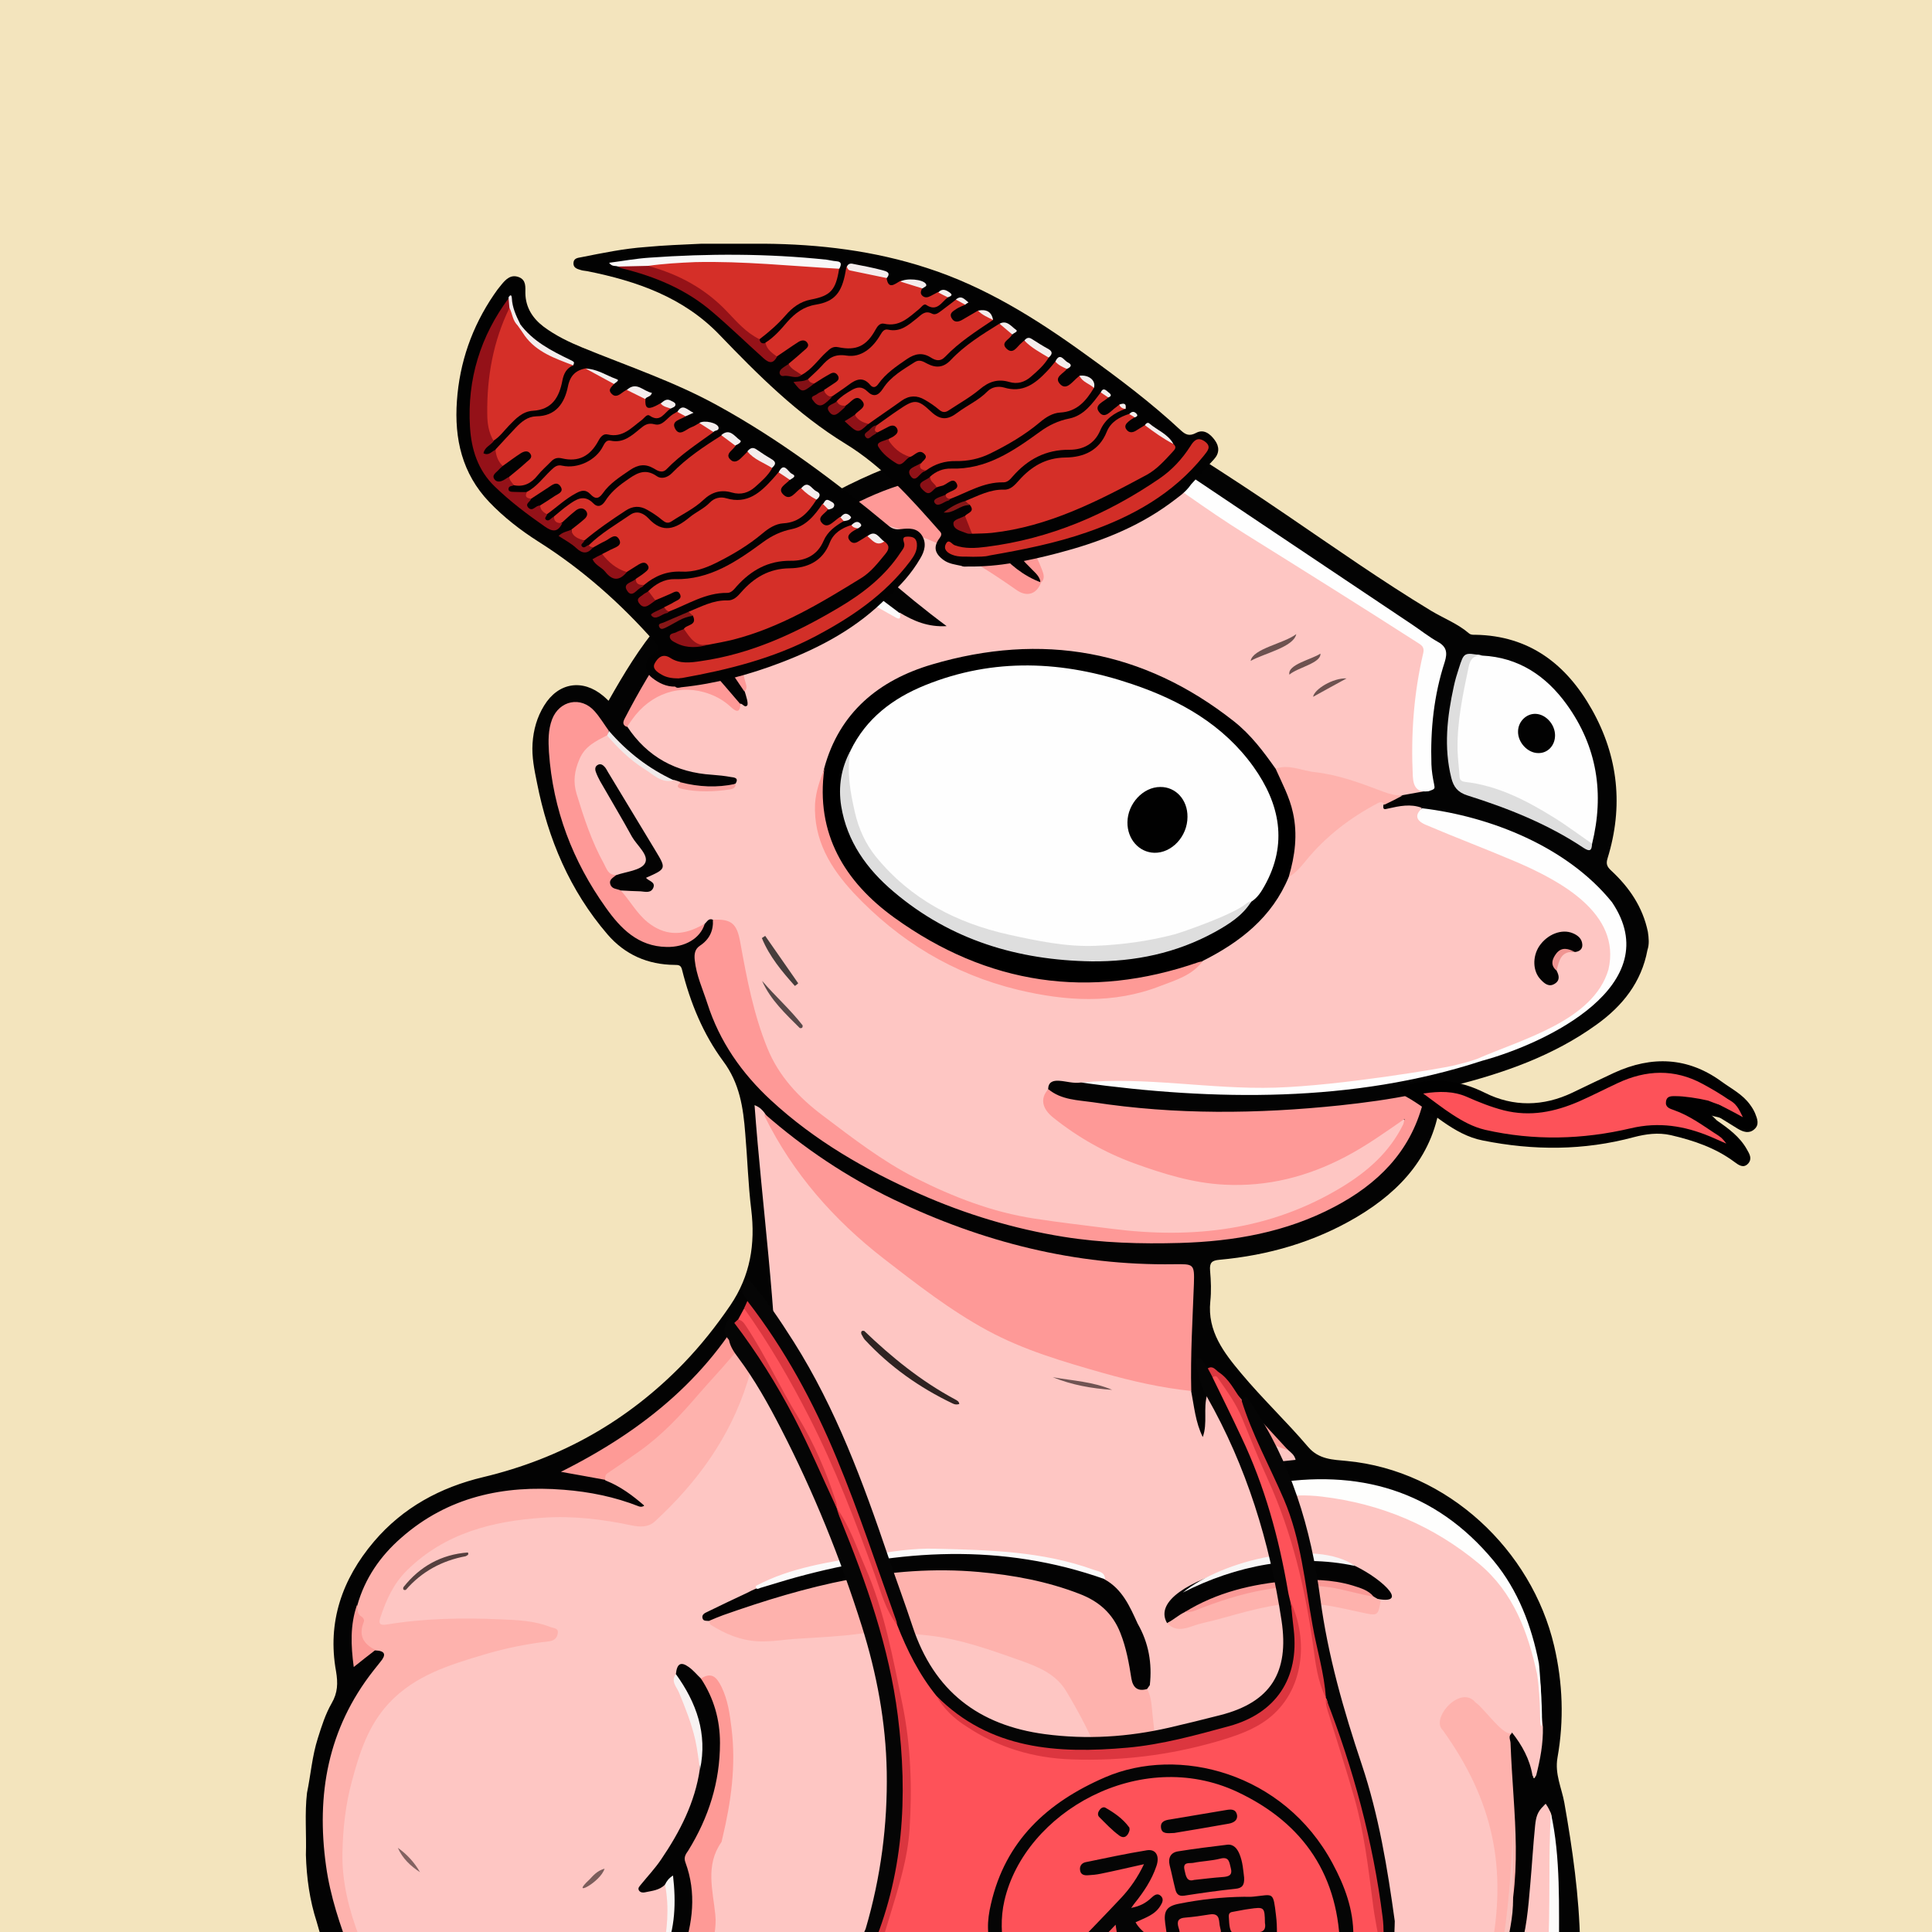 <svg width="872" height="872" viewBox="0 0 872 872" fill="none" xmlns="http://www.w3.org/2000/svg" xmlns:xlink="http://www.w3.org/1999/xlink">
<g id="alpaca">
<g id="background"><rect width="872" height="872" fill="#F3E4BD"/></g>
<svg width="872px" height="872px" viewBox="0 0 872 872" version="1.1" xmlns="http://www.w3.org/2000/svg" xmlns:xlink="http://www.w3.org/1999/xlink">
    <title>mask</title>
    <g id="mask" stroke="none" stroke-width="1" fill="none" fill-rule="evenodd">
        <path d="M672.665,881.5 C623.065,881.5 573.465,881.5 523.865,881.5 C524.265,876 525.165,870.4 523.365,865 C522.565,862.4 522.065,859.4 518.365,859.3 C515.365,859.9 516.365,862.3 516.265,864.1 C516.065,870 516.765,876 513.865,881.5 C449.565,881.5 385.365,881.5 321.065,881.5 C319.265,878.8 320.465,875.9 320.865,873.3 C322.065,865.3 320.965,857.4 319.565,849.6 C318.865,845.8 319.265,842.5 320.765,839 C327.965,822.4 330.465,804.9 328.965,786.9 C328.565,782.1 328.765,777.3 327.765,772.5 C327.065,768.9 325.765,765.5 324.265,762.2 C322.765,759 320.565,757.6 317.165,758.4 C314.465,758.1 313.265,755.6 311.165,754.4 C308.665,752.8 306.565,752.5 305.865,756.2 C305.065,758.5 306.165,760.5 307.065,762.4 C312.165,773.8 316.165,785.6 316.765,798.2 C316.765,806.1 313.565,813.1 310.565,820.1 C306.265,830.1 300.765,839.4 293.665,847.6 C292.565,848.9 290.965,850.1 290.965,852.4 C293.265,852.8 295.165,851.9 297.165,851.2 C298.465,850.7 299.865,849.5 301.065,851.5 C303.465,861.7 303.665,871.8 299.065,881.6 C252.465,881.6 205.865,881.6 159.265,881.6 C161.365,878.1 160.865,874.6 159.465,870.9 C155.565,860 152.765,848.7 153.065,837.2 C153.465,820.4 156.265,803.8 162.265,787.9 C169.265,769.5 182.465,757.7 200.565,751.1 C214.665,746 229.065,741.8 243.965,739.8 C245.765,739.6 248.865,739.9 248.965,737.6 C249.165,734.9 245.865,735.2 243.965,734.6 C236.665,732.6 229.165,732.3 221.765,732.1 C206.665,731.6 191.565,732 176.465,734.1 C170.265,735 169.165,733.2 171.165,727 C177.265,708.5 191.165,697.8 208.365,691.2 C225.265,684.8 242.865,681.8 261.265,684 C269.365,685 277.465,685.4 285.465,686.9 C289.465,687.6 292.965,687 296.065,684.1 C312.665,668.9 325.365,651 333.665,630.1 C336.265,623.5 338.165,616.5 339.765,609.5 C340.265,607.6 339.765,604.5 343.365,604.7 C345.665,607 345.365,609.9 345.365,612.7 C345.265,617.6 345.865,622.3 346.965,627 C347.365,628.7 347.765,630.5 349.665,632.3 C349.865,627 350.565,622.5 350.165,617.9 C346.865,586.7 344.465,555.4 341.465,524.1 C340.765,517.2 339.165,510.3 339.665,503.3 C339.765,501.7 339.565,499.6 341.265,498.9 C343.365,498 344.465,500 345.565,501.4 C360.065,532.3 383.065,555.6 410.465,575.1 C420.665,582.4 430.565,589.9 441.265,596.4 C456.865,605.8 474.065,611 491.165,616.3 C504.665,620.5 518.465,623.6 532.465,625.8 C534.365,626.1 536.465,626.2 538.165,627.5 C540.765,632.9 540.665,638.9 542.465,644.8 C543.965,639.7 540.865,634.3 544.365,629.8 C544.965,629.3 545.765,629.3 546.065,630 C548.665,635.3 553.665,637.7 558.565,640.1 C563.965,642.8 569.065,645.7 573.365,649.9 C575.865,652.4 579.465,652.3 582.265,654.1 C583.665,655.3 585.465,656.5 584.765,658.6 C583.965,660.9 581.665,660.7 579.665,661 C575.965,661.4 572.365,662 569.165,663.8 C567.665,664.7 565.865,665.4 565.465,667.7 C567.765,669.2 570.865,667.6 572.865,669.6 C573.165,670.8 572.265,671.4 571.765,672.2 C570.765,673.9 571.665,674.7 573.365,674.8 C574.065,674.9 574.665,674.7 575.365,674.7 C599.465,671.3 621.665,677.4 642.965,688.2 C652.465,693 661.665,698.3 669.565,705.6 C678.465,713.9 685.365,723.5 689.065,735.2 C691.265,742.1 694.765,748.7 695.065,756.2 C696.865,763.9 695.065,772 697.665,779.6 C698.065,787.1 697.165,794.4 694.365,801.4 C693.765,802.1 693.065,802.3 692.265,802.2 C689.965,800.9 689.965,798.3 689.165,796.3 C687.565,791.9 685.665,787.8 682.065,784.6 C679.865,785.3 678.765,783.8 677.565,782.4 C673.965,778 669.765,774.2 665.665,770.3 C662.865,767.6 659.865,766.6 656.365,769.5 C651.465,773.6 650.165,776.8 652.765,781 C657.565,788.6 661.465,796.7 666.165,804.4 C672.065,814 674.365,824.6 675.965,835.6 C677.865,849.1 676.265,862.4 674.965,875.8 C674.765,877.8 674.365,879.9 672.665,881.5 Z" id="origin" fill="#FEC6C3" fill-rule="nonzero"></path>
        <path d="M418.965,148.2 C448.565,151 474.165,164 498.665,179.5 C526.265,196.9 553.865,214.1 580.765,232.5 C602.365,247.2 623.665,262.2 645.965,275.7 C651.665,279.1 657.965,281.5 663.065,285.9 C663.965,286.6 664.865,286.5 665.865,286.5 C690.265,286.9 706.965,299.8 718.465,320.2 C730.465,341.5 732.765,364.1 725.565,387.4 C724.765,390 725.365,391.2 727.165,392.9 C735.365,400.5 741.465,409.4 743.765,420.6 C744.165,423.4 744.465,426.1 743.565,428.8 C740.865,443.3 732.365,454 720.665,462.4 C701.165,476.5 678.865,484.3 655.765,490.1 C652.065,491 650.665,492.2 650.165,496.4 C647.365,520.9 632.565,537.3 612.365,549.3 C593.265,560.6 572.365,566.6 550.365,568.6 C546.965,568.9 545.865,569.9 546.165,573.5 C546.565,578.1 546.765,582.8 546.265,587.4 C544.865,600.9 552.465,610.6 560.165,619.8 C569.765,631.3 580.665,641.6 590.365,653 C595.265,658.8 601.665,658.8 607.865,659.4 C653.465,663.7 691.365,699.7 701.465,742.9 C705.365,759.6 705.965,776.5 702.965,793.3 C701.665,800.7 704.865,807 706.065,813.7 C709.765,834.7 712.765,855.7 713.165,877 C713.165,878.5 713.465,880 712.465,881.3 C709.465,881.3 706.465,881.3 703.465,881.3 C702.265,880 701.965,878.4 701.965,876.7 C702.165,859.1 700.865,841.6 700.065,824 C699.465,821.3 701.865,817.5 697.265,816.2 C694.565,818.9 694.165,822.3 693.865,825.8 C692.465,840.2 692.065,854.7 689.665,868.9 C688.965,873.2 689.465,878 685.465,881.2 C683.465,881.2 681.465,881.2 679.465,881.2 C678.365,879.9 678.265,878.5 678.665,877 C680.565,870.1 680.865,862.9 681.565,855.8 C682.765,845.3 682.065,834.9 682.065,824.4 C681.965,813.3 681.165,802.2 680.165,791.1 C679.865,787.8 679.665,784.5 682.465,782 C686.965,787.7 690.465,794 691.665,801.3 C692.065,801.7 692.065,802.7 692.365,802.6 C692.865,802.5 692.965,801.7 693.365,801.3 C695.165,794.1 696.565,786.9 696.365,779.4 C695.765,775 695.365,770.6 695.565,766.2 C695.465,764 695.565,761.8 695.165,759.7 C694.565,756.9 694.665,756.6 694.165,755.1 C692.665,745.9 691.065,740.1 688.465,733.1 C674.765,697.1 648.665,676.1 610.665,669.8 C599.565,668 588.465,669.2 577.465,670.1 C575.865,670.2 574.165,670.9 572.665,669.6 C570.165,669.6 567.765,669.7 565.265,669.7 C564.365,669.7 563.165,669.8 562.765,668.7 C562.265,667.4 563.065,666.5 563.965,665.7 C568.265,661.7 573.565,660.1 579.165,659.5 C580.965,659.3 582.665,659.1 584.765,658.9 C584.265,656.7 582.765,655.7 581.465,654.5 C570.865,646.3 562.965,635.5 553.665,626 C551.865,624.1 550.365,621.9 548.065,620.4 C546.165,623.4 547.065,627 544.865,629.5 C542.965,635.7 545.165,642.2 542.865,648.6 C539.565,642 538.965,634.7 537.565,627.5 C536.865,626.5 536.465,625.4 536.465,624.2 C536.565,612.9 535.665,601.6 537.065,590.3 C537.665,585.5 537.165,580.7 537.465,575.8 C537.665,572.5 536.365,571.5 533.065,571.7 C518.865,572.4 504.865,570.9 490.865,569.2 C468.765,566.5 447.565,560.5 426.765,552.6 C401.265,542.9 377.565,529.9 355.965,513.2 C351.865,510 347.765,506.9 345.065,502.3 C344.065,501 343.065,499.8 340.565,498.8 C343.965,544.8 350.565,590.1 350.965,635.8 C346.165,631.1 344.765,625.3 344.465,619.2 C344.165,614.2 343.565,609.3 343.165,604.4 C340.965,602 342.265,598.8 341.365,596.1 C340.965,591.9 340.465,587.8 340.465,585.7 C322.665,620.6 292.665,644.8 257.465,663.3 C262.465,664 268.065,665.2 273.665,666.6 C279.365,668.3 283.965,671.9 288.765,675.2 C290.065,676.1 291.865,677.3 291.065,679.1 C290.165,680.9 288.165,680.3 286.565,679.8 C281.065,677.9 275.265,676.9 269.665,675.6 C245.265,669.7 221.565,672.1 199.065,682.7 C181.265,691.2 168.765,705.2 162.365,724.2 C160.265,731.1 159.765,739.6 160.965,749 C163.765,747 166.265,744.5 169.665,743.5 C174.365,744.5 175.265,746.3 172.765,750.2 C169.765,754.8 166.065,758.9 163.065,763.4 C153.765,777.5 149.965,793.3 147.765,809.8 C144.765,832 149.665,853 157.165,873.6 C158.065,876 159.965,878.3 158.465,881.1 C155.465,881.1 152.465,881.1 149.465,881.1 C145.165,877.6 144.465,872.3 142.965,867.5 C139.765,857.7 138.365,847.5 138.065,837.2 C138.365,827.9 137.465,818.5 138.565,809.2 C140.265,801 140.865,792.6 143.465,784.5 C145.165,779.1 146.865,773.7 149.665,768.8 C152.465,764 152.565,759.7 151.665,754.3 C147.665,732.2 154.365,712.8 168.765,695.8 C181.865,680.4 198.765,671.3 218.065,666.7 C253.265,658.3 283.365,641.3 308.465,615.4 C316.265,607.3 323.265,598.5 329.665,589.1 C338.665,575.8 340.965,561.5 339.065,545.9 C337.665,534.5 337.365,523 336.365,511.6 C335.465,500 333.865,488.9 326.365,478.9 C317.365,466.7 311.565,452.6 307.865,437.8 C307.365,435.6 306.365,435.5 304.465,435.5 C292.365,435.4 282.065,430.9 274.165,421.7 C257.165,401.9 247.365,378.7 242.365,353.3 C241.165,347.4 239.965,341.6 240.365,335.5 C240.765,329.4 242.365,323.7 245.565,318.5 C251.965,308 262.965,306.3 272.265,314.1 C272.965,314.7 273.765,315.4 274.665,316.3 C281.565,304.1 288.665,292.3 297.565,281.8 C299.365,279.6 297.465,278.8 296.365,277.9 C289.565,272.2 282.465,267 276.065,261 C267.665,253 258.265,245.9 251.865,236 C245.065,225.5 248.065,212.8 258.465,205.6 C268.165,198.9 279.065,197.6 290.365,198.5 C317.265,200.5 340.865,211.3 362.165,227.3 C364.265,228.9 365.665,228.3 367.465,227.2 C381.165,219.3 395.365,212.5 410.765,207.3 C408.265,203.9 404.965,202 402.065,199.7 C395.965,194.9 391.065,189.1 388.265,181.7 C381.765,164.7 390.565,150.4 408.765,148.4 C409.965,148.3 411.065,148.1 412.265,148 C415.765,148.1 414.765,148.1 418.965,148.2 Z" id="origin" fill="#030303" fill-rule="nonzero"></path>
        <path d="M342.165,595.7 C342.665,600.1 342.665,601.1 343.065,604.8 C340.065,610.8 339.365,617.4 337.365,623.7 C329.465,648.8 314.665,669.1 295.565,686.7 C292.465,689.5 288.665,689.2 285.165,688.5 C271.965,685.7 258.565,684.1 245.265,685 C222.465,686.5 200.765,691.9 183.665,708.8 C177.665,714.7 174.365,722 171.765,729.8 C170.865,732.4 170.965,733.8 174.665,733.2 C191.765,730.4 209.065,730.1 226.265,730.9 C233.565,731.2 241.165,731.5 248.265,734.3 C249.665,734.9 252.065,734.7 251.765,737 C251.565,739 250.365,740.5 247.865,740.8 C237.965,741.9 228.265,743.9 218.765,746.7 C203.065,751.4 187.465,756 175.565,768.7 C166.165,778.8 162.265,791.1 158.865,803.8 C155.965,814.4 154.765,825.3 154.565,836.2 C154.265,849.2 157.465,861.8 162.065,874 C163.465,877.7 163.565,880.3 159.365,881.7 C159.065,881.7 158.665,881.7 158.365,881.7 C153.465,868.9 149.065,855.9 147.165,842.2 C142.665,810 147.965,780.2 168.565,754 C169.565,752.7 170.665,751.4 171.665,750.1 C174.365,746.9 173.965,745.1 169.465,744.9 C163.665,743.6 161.365,741.3 162.365,736 C163.065,731.9 159.565,728.5 161.265,724.6 C164.665,712.4 171.665,702.3 181.065,694.1 C202.065,675.6 227.265,670.2 254.465,672.4 C266.065,673.3 277.465,675.6 288.365,679.9 C289.065,680.2 289.965,680.1 290.965,679.7 C285.565,675 279.965,670.8 273.265,668.2 C271.665,665.7 273.565,664.7 275.165,663.5 C281.265,658.6 287.965,654.7 294.165,649.9 C307.465,639.8 316.965,626.4 325.965,612.6 C328.765,608.3 330.765,603.5 336.265,601.6 C337.565,601.2 337.965,599.7 338.765,598.6 C339.465,597 339.965,595.1 342.165,595.7 Z" id="origin" fill="#FEB2AD" fill-rule="nonzero"></path>
        <path d="M682.665,782.2 C680.465,783.3 681.665,785.1 681.765,786.6 C683.065,821.3 688.165,845.4 677.765,881.5 C676.065,881.5 674.465,881.5 672.765,881.5 C680.465,843.2 673.965,812.7 651.265,781 C645.365,775.7 659.265,760.1 665.965,768.4 C669.865,770.9 678.865,784.4 682.665,782.2 Z" id="origin" fill="#FEB2AD" fill-rule="nonzero"></path>
        <path d="M300.165,850.6 C297.665,853.2 294.265,853.4 291.065,854.1 C290.165,854.3 288.965,854.2 288.365,853.2 C287.765,852.1 288.665,851.4 289.265,850.6 C292.265,846.9 295.665,843.3 298.365,839.3 C306.865,826.8 313.665,813.6 315.865,798.5 C315.365,794.1 316.165,789.6 315.665,785.2 C314.665,776.6 311.765,768.8 307.365,761.4 C306.265,759.6 304.765,757.9 305.065,755.5 C305.565,750.9 307.265,749.8 310.865,752.4 C312.865,753.8 314.465,755.8 316.265,757.5 C321.065,760.9 322.665,766.3 324.165,771.5 C328.865,787.7 325.865,803.5 320.265,818.9 C318.365,824.2 315.965,829.4 312.765,834.1 C310.765,837 310.865,839.8 311.765,843.1 C314.765,854.5 313.865,865.8 311.065,877.1 C310.565,878.9 309.865,880.6 308.065,881.5 C305.365,881.5 302.765,881.5 300.065,881.5 C302.065,872.1 303.265,862.7 302.765,853.1 C302.765,851.1 302.665,849.7 300.165,850.6 Z" id="origin" fill="#030303" fill-rule="nonzero"></path>
        <path d="M308.065,881.5 C312.665,868 314.465,854.4 309.365,840.6 C308.465,838.2 309.565,836.8 310.665,835.2 C319.865,820.3 324.965,804.3 324.965,786.7 C324.965,776.1 322.165,766.4 316.365,757.6 C321.265,754.5 323.465,757 325.665,761.4 C328.565,767.4 329.365,773.6 330.165,780 C332.265,796.9 329.965,813.3 326.065,829.6 C325.865,830.2 325.865,831 325.565,831.5 C318.265,841.9 321.765,853.2 322.865,864.3 C323.465,870 321.865,875.8 321.065,881.5 C316.765,881.5 312.465,881.5 308.065,881.5 Z" id="origin" fill="#FE9A96" fill-rule="nonzero"></path>
        <path d="M685.665,881.5 C688.965,871.5 689.765,861.1 690.665,850.7 C691.465,841.8 691.965,832.9 692.865,824 C693.265,820.3 693.765,817.9 696.665,815.1 C696.765,815 697.565,814.1 697.665,814.1 C697.665,814.1 697.665,814.1 697.765,814.3 C700.065,817.6 700.665,820.1 700.365,825.1 C697.865,841.3 700.565,857.6 700.165,873.9 C700.065,876.5 700.565,879.3 698.665,881.5 C694.365,881.5 690.065,881.5 685.665,881.5 Z" id="origin" fill="#FEC6C3" fill-rule="nonzero"></path>
        <path d="M698.665,881.5 C699.765,861.9 698.865,838.2 699.965,818.3 C704.465,838.2 703.565,860.8 703.665,881.5 C701.965,881.5 700.365,881.5 698.665,881.5 Z" id="origin" fill="#FDFCFB" fill-rule="nonzero"></path>
        <path d="M513.865,881.5 C514.565,874.5 514.865,867.4 514.765,860.3 C514.765,859.2 514.065,857.9 515.365,857.1 C516.965,856.2 517.465,858.3 518.665,858.5 C519.465,858.6 520.265,859 520.765,859.6 C524.865,864 525.365,876.3 521.765,881.4 C519.165,881.5 516.565,881.5 513.865,881.5 Z" id="origin" fill="#030303" fill-rule="nonzero"></path>
        <path d="M300.165,850.6 C300.865,849.1 301.765,847.8 303.765,846.5 C305.165,858.7 304.765,870.3 300.065,881.4 C299.765,881.4 299.365,881.4 299.065,881.4 C301.165,871.3 302.165,861 300.165,850.6 Z" id="origin" fill="#F9F4F3" fill-rule="nonzero"></path>
        <path d="M677.665,881.5 C680.665,863 682.165,844.4 682.865,825.7 C682.865,836.1 682.865,846.5 682.865,856.9 C683.165,865.3 680.765,873.3 679.665,881.6 C679.065,881.5 678.365,881.5 677.665,881.5 Z" id="origin" fill="#F9C1BD" fill-rule="nonzero"></path>
        <path d="M521.865,881.5 C523.265,873.5 524.365,865.6 518.765,858.6 C521.665,856.8 522.865,859.6 523.365,861.1 C525.565,867.8 527.865,874.6 523.865,881.6 C523.165,881.5 522.565,881.5 521.865,881.5 Z" id="origin" fill="#F9F5F5" fill-rule="nonzero"></path>
        <path d="M345.065,502.7 C362.765,518.2 382.165,531.2 403.365,541.4 C443.365,560.6 485.365,571.3 529.965,570.6 C538.765,570.5 539.165,570.4 538.865,579.5 C538.265,595.6 537.265,611.7 537.665,627.8 C524.165,626.4 510.965,623.4 497.865,619.7 C479.965,614.6 462.065,609.4 445.665,600.5 C428.865,591.4 413.765,579.6 398.765,568 C376.365,550.6 357.965,529.7 345.265,504.1 C345.065,503.7 345.165,503.1 345.065,502.7 Z" id="origin" fill="#FE9997" fill-rule="nonzero"></path>
        <path d="M517.765,762.3 C519.765,766.1 519.765,770.1 520.165,773.7 C520.865,779.3 521.265,784.9 521.665,790.5 C522.965,806.5 523.165,822.7 522.865,838.8 C522.865,839.3 522.965,839.8 522.865,840.3 C521.965,843.7 522.265,848.7 517.865,849 C514.165,849.2 514.265,844.4 513.465,841.5 C508.865,825.6 503.165,810.1 497.065,794.7 C492.665,783.7 487.265,773.3 481.165,763.2 C476.565,755.6 468.765,752.4 460.965,749.6 C447.365,744.8 433.665,739.8 419.365,738.2 C409.265,737.1 399.065,735.9 388.665,737.3 C379.365,738.6 369.865,739 360.465,739.6 C354.365,739.9 348.265,741.1 342.165,740.8 C334.265,740.4 327.365,737.5 320.865,733.4 C320.365,733.1 320.265,732.3 320.065,731.7 C320.365,729.1 322.665,729 324.465,728.3 C348.865,719.2 373.865,712.4 399.765,709 C428.265,705.3 456.065,707.9 483.565,716.5 C501.565,722.1 508.865,735.2 511.265,752.4 C511.865,756.9 512.865,760.7 517.765,762.3 Z" id="origin" fill="#FEB2AD" fill-rule="nonzero"></path>
        <path d="M517.765,762.3 C513.565,763.6 511.365,761.7 510.665,757.7 C509.565,750.7 508.365,743.8 505.665,737 C502.165,728.1 495.865,722.7 487.265,719.4 C472.565,713.7 457.365,710.9 441.765,709.5 C401.565,705.9 363.765,715.8 326.365,729 C324.165,729.8 322.065,730.7 319.965,731.6 C318.865,731.5 317.365,731.8 317.065,730.3 C316.665,728.7 318.165,728 319.265,727.5 C325.165,724.6 331.065,721.8 337.065,719 C340.665,717.1 341.465,717 343.665,715.9 C361.365,708.8 379.765,705 398.565,702.7 C403.865,702.1 409.065,701.2 414.365,700.9 C434.065,699.9 453.765,700.4 473.165,704.4 C479.965,705.8 486.665,707.6 493.265,709.6 C495.365,710.3 497.365,711.1 498.665,712.9 C506.565,717.3 509.965,725.1 513.465,732.8 C518.465,741.5 520.065,750.8 518.965,760.6 C518.565,761.1 518.165,761.7 517.765,762.3 Z" id="origin" fill="#030303" fill-rule="nonzero"></path>
        <path d="M572.665,669.8 C612.865,662.8 647.665,672.4 674.265,704.6 C685.165,717.8 691.265,733.8 694.565,750.7 C694.865,752.3 696.665,777.1 695.665,779.1 C694.665,779.1 695.665,768.1 693.765,755.6 C689.565,736.5 683.165,718.8 667.465,705.7 C646.865,688.6 623.365,678.7 596.765,675.5 C589.365,674.6 582.265,674.8 575.065,676.1 C572.765,676.5 570.465,677.1 569.565,674.6 C568.665,672.1 570.865,670.9 572.665,669.8 Z" id="origin" fill="#FEFEFD" fill-rule="nonzero"></path>
        <path d="M611.665,706.8 C624.665,713.1 637.665,725.8 618.665,721 C589.365,705.7 554.065,718.3 526.765,732.6 C515.065,712.6 592.465,695.2 611.665,706.8 Z" id="origin" fill="#030303" fill-rule="nonzero"></path>
        <path d="M526.765,732.6 C529.665,731.1 531.665,729.1 534.765,727.6 C545.965,723.1 557.165,718.5 569.265,716.4 C586.565,713.4 603.565,713 619.965,720.6 C621.065,721.2 622.065,721.9 623.165,722.5 C621.965,729.5 621.865,729.4 614.165,727.7 C605.465,725.8 596.765,723.7 587.765,723.6 C574.165,723.5 561.365,727.8 548.465,731.2 C545.065,732.1 541.665,732.7 538.365,733.9 C534.265,735.4 530.265,736.3 526.765,732.6 Z" id="origin" fill="#FEB2AD" fill-rule="nonzero"></path>
        <path d="M498.765,712.8 C452.365,696.3 405.865,699.2 359.365,711.9 C353.965,713.4 348.565,715.1 343.165,716.7 C342.165,717.2 341.065,717.6 341.165,715.8 C357.065,707.3 374.765,705 392.165,702 C402.065,700.3 412.265,698.7 422.165,699 C446.265,699.6 470.465,700.1 493.565,708.5 C495.865,709.3 498.665,709.4 498.765,712.8 Z" id="origin" fill="#FBFAFA" fill-rule="nonzero"></path>
        <path d="M544.965,629.7 C544.965,625.7 545.865,621.9 547.565,617.7 C558.965,630.2 570.265,642.4 581.465,654.6 C576.665,653 575.465,652.4 569.665,650 C561.465,645.5 545.665,633.4 544.965,629.7 Z" id="origin" fill="#FD9996" fill-rule="nonzero"></path>
        <path d="M611.665,706.8 C585.265,701.1 557.665,706.6 533.865,718.8 C551.865,704 593.865,694.3 611.665,706.8 Z" id="origin" fill="#F8F6F6" fill-rule="nonzero"></path>
        <path d="M390.065,600.7 C402.465,612.6 415.765,623.4 431.065,631.6 C431.965,632.1 432.865,632.5 432.965,633.7 C431.965,634 431.065,634 430.065,633.5 C414.965,626.3 401.565,616.8 390.265,604.6 C389.665,603.9 389.265,602.9 388.765,602.1 C388.465,600.8 389.065,600.5 390.065,600.7 Z" id="origin" fill="#2F2322" fill-rule="nonzero"></path>
        <path d="M305.065,755.6 C314.365,768.5 319.365,782.5 315.965,798.6 C315.265,794.1 314.765,789.6 313.765,785.1 C312.065,777.7 309.265,770.7 306.365,763.7 C305.265,761.3 302.665,758.7 305.065,755.6 Z" id="origin" fill="#F8F2F2" fill-rule="nonzero"></path>
        <path d="M182.065,716.4 C189.465,707 199.165,701.6 211.165,700.7 C211.765,701.8 210.865,702 210.165,702.4 C199.465,704.4 190.365,709.3 183.165,717.6 C182.265,717.8 181.765,717.5 182.065,716.4 Z" id="origin" fill="#55403F" fill-rule="nonzero"></path>
        <path d="M475.165,621.6 C484.165,623.2 493.365,623.6 501.965,627.3 C492.765,626.7 483.765,625.1 475.165,621.6 Z" id="origin" fill="#705453" fill-rule="nonzero"></path>
        <path d="M189.565,845 C185.265,842.2 181.665,838.8 179.565,834 C183.665,836.9 187.065,840.6 189.565,845 Z" id="origin" fill="#826261" fill-rule="nonzero"></path>
        <path d="M526.665,808.7 C526.265,801.2 526.265,793.7 524.165,786.4 C524.265,804.3 527.065,850.1 526.665,808.7 Z" id="origin" fill="#916D6B" fill-rule="nonzero"></path>
        <path d="M266.065,848.3 C256.765,856.9 271.065,849.6 272.865,843.4 C269.465,844.4 267.765,846.5 266.065,848.3 Z" id="origin" fill="#7B5D5B" fill-rule="nonzero"></path>
        <path d="M321.765,415.1 C319.765,414.3 319.165,416 318.065,417 C312.865,422.4 304.165,424.1 296.965,420.6 C288.965,416.7 283.565,410.1 279.765,402.2 C282.465,399.7 285.665,401 288.765,401.1 C291.065,401.2 293.765,401.7 291.665,397.9 C290.165,395.3 292.365,394.8 293.865,393.9 C297.965,391.5 298.365,390.5 295.865,386.5 C288.265,374 280.365,361.7 273.165,349 C272.765,348.3 272.365,347.5 271.165,347.7 C270.365,349.8 271.765,351.5 272.665,353.1 C278.165,363.6 284.465,373.5 290.465,383.7 C293.965,389.5 293.565,390.7 287.265,393.2 C284.165,394.4 281.165,395.8 277.765,396 C274.765,396 273.465,393.8 272.165,391.6 C265.565,380.2 261.165,367.8 258.265,355 C256.065,345.4 262.865,335.4 273.465,331.3 C275.865,331.2 276.765,333.2 278.065,334.6 C284.665,341.8 292.365,347.6 301.365,351.5 C302.265,351.9 303.165,352.4 304.165,352 C305.165,352.3 306.165,352.6 307.165,353 C307.165,353.7 306.765,354.2 306.265,354.6 C314.865,355.3 323.565,357.9 331.965,353.7 C333.665,351 331.265,350.9 329.865,350.7 C327.165,350.2 324.265,349.9 321.565,349.7 C305.165,348.7 292.165,341.7 283.065,327.9 C282.565,326.2 283.565,325 284.365,323.8 C294.265,309 313.465,305.5 328.065,315.8 C329.965,317.1 331.565,319.1 334.165,317.6 C335.265,317.6 336.065,319.5 337.165,318.5 C337.665,318.1 337.365,316.6 337.165,315.7 C336.865,314.4 336.465,313.2 336.065,311.9 C335.565,307.1 334.365,302.4 332.265,298 C327.065,287 320.865,276.6 312.065,267.9 C298.965,254.9 285.965,241.8 272.865,228.7 C269.265,225.1 266.665,221 266.065,215.8 C267.165,214.1 268.865,213.6 270.665,213.1 C284.365,209.1 297.765,209.5 310.865,215.6 C312.565,216.4 315.065,216.8 315.065,219.2 C315.065,221.6 312.465,221.9 310.865,222.8 C310.265,223.1 309.665,223.4 309.265,224 C307.765,225.3 304.965,225.9 306.165,228.8 C307.165,231.2 309.565,231.2 311.765,231.2 C318.065,231.2 323.665,228.7 328.965,225.6 C331.165,227 333.265,228.6 335.665,229.8 C340.565,232.3 340.565,234.3 335.865,237.4 C335.165,237.8 334.265,237.9 334.065,238.9 C331.165,240 328.165,241.1 325.265,242.3 C323.565,243 321.765,243.8 322.065,246.1 C322.365,248.4 324.165,248.9 325.965,249.3 C331.165,250.2 335.865,248.7 340.365,246.5 C344.065,244.7 347.465,242.3 350.965,240.1 C357.365,247.7 357.365,247.7 348.065,253 C345.165,254.2 342.265,255.5 339.365,256.7 C337.565,257.5 336.065,258.6 336.465,260.8 C336.865,263.2 338.765,263.9 340.965,263.9 C347.765,264 354.065,261.9 360.365,259.8 C362.565,259.1 364.765,258.5 366.965,257.8 C379.565,263.1 391.365,270 403.465,276.4 C404.265,276.8 405.165,278.3 406.065,276.5 C412.365,280.3 418.865,283.1 427.265,282.6 C407.065,267.6 389.065,251.3 371.165,233.8 C375.665,231.8 380.265,229.7 384.765,227.7 C388.665,234.4 395.865,234.3 401.965,236 C422.065,241.7 440.065,251.7 457.165,263.3 C463.165,267.4 463.965,267.4 469.665,262.7 L469.565,262.8 C470.665,258.8 468.465,255.6 466.865,252.3 C460.465,239.4 451.265,228.4 442.465,217.1 C434.065,206.3 425.865,195.4 417.965,184.3 C413.965,178.7 409.765,173.4 405.465,168.1 C404.165,166.5 402.465,165.6 400.565,164.9 C399.365,164.5 397.665,163.9 399.565,162.2 C408.865,158.9 418.365,159.7 427.865,161 C431.965,161.6 436.065,161.9 439.865,163.7 C441.665,164.5 443.765,165.2 442.765,168 C441.265,169.7 437.865,170.4 439.365,173.6 C440.765,176.4 443.565,176.3 446.265,176 C450.765,175.5 454.565,173.2 458.765,171.8 C460.565,174.9 463.765,175.8 466.765,177 C469.065,177.9 470.865,179 469.765,182 C466.065,183.4 462.365,184.7 458.665,186.2 C456.565,187.1 453.865,187.9 454.865,191 C455.665,193.8 458.365,193.8 460.665,193.5 C469.665,192.4 478.165,189.9 485.765,185 C487.165,187 488.565,188.9 491.065,189.8 C494.565,191.1 494.365,193.2 492.265,195.8 C490.865,197.6 488.565,198.6 487.865,201 C483.965,204 478.965,204.5 474.765,206.7 C472.265,208 467.965,208.4 469.465,212.4 C470.865,216.2 474.665,214.3 477.365,213.6 C488.065,211.1 497.265,205.5 505.865,198.8 C510.665,205.2 518.065,208.4 524.265,213.1 C550.565,232.9 578.965,249.7 606.965,267 C618.265,274 629.065,281.9 640.465,288.7 C643.165,290.3 644.065,292.4 643.265,295.4 C639.665,309.7 639.165,324.3 638.265,338.9 C637.965,343.2 639.065,347.5 639.165,351.8 C639.265,355.4 642.965,355 644.765,356.8 C640.865,357.5 636.965,358.2 633.065,358.9 C629.165,360.4 625.565,359.2 621.965,357.7 C608.865,352.2 595.065,349.5 581.065,347.6 C579.365,347.4 577.765,347.6 576.065,347.5 C574.465,347.3 573.465,346.1 572.565,344.9 C551.765,316.2 522.465,302.3 488.465,296.3 C468.165,292.7 448.065,293.3 428.165,298.7 C401.965,305.9 380.965,319.3 372.965,347.2 C365.465,365.7 369.565,381.9 382.065,396.8 C394.265,411.2 408.365,423.3 424.965,432.1 C441.865,441.1 460.065,446.2 479.065,448.6 C499.065,451 517.765,447.5 535.465,437.9 C537.665,436.7 539.865,435.5 541.365,433.4 C542.965,431.6 545.065,430.7 547.165,429.6 C561.365,422.2 572.665,411.8 579.465,397 C579.765,396.2 580.265,395.5 580.865,394.9 C588.665,387.9 594.665,379.2 603.165,372.8 C608.665,368.6 614.265,364.8 620.365,361.9 C621.865,361.2 626.565,359.9 624.665,363 C624.665,363.3 624.465,362.8 624.365,363.6 C624.065,365.9 625.465,365.1 626.665,364.9 C631.565,363.8 636.665,362.7 641.665,364.6 C640.365,368.5 642.565,370.5 645.765,371.9 C652.365,374.7 659.165,376.9 665.765,379.6 C678.865,384.9 691.865,390.4 704.165,397.5 C711.165,401.6 716.965,407.2 722.065,413.3 C730.365,423.1 729.465,440.3 720.665,449.7 C713.165,457.8 703.665,462.9 693.865,467.6 C684.965,471.8 675.965,475.6 666.665,478.7 C662.565,479.9 658.565,481.5 654.365,482.4 C635.765,486.8 616.865,489.4 597.965,491.5 C582.965,493.2 567.865,492.8 552.665,492.4 C539.365,492.1 526.165,491.1 512.965,490.1 C504.565,489.5 496.165,488.6 487.765,488.6 C484.465,489.1 481.265,488 478.065,487.8 C475.165,487.6 473.165,488.4 473.065,491.6 C471.165,497.4 473.365,501.2 478.065,504.8 C499.165,520.9 523.165,529.8 549.165,533 C567.165,535.2 584.565,531.4 601.065,523.6 C610.865,518.9 619.965,513.1 628.865,506.9 C630.265,505.9 631.965,503.7 633.565,505.2 C635.365,506.8 633.665,508.9 632.765,510.6 C627.165,521.8 617.865,529.3 607.765,535.8 C588.365,548.4 566.765,554.4 543.965,557.2 C529.065,559 514.465,556.1 499.765,555.5 C487.065,555 474.665,552.7 462.265,550.4 C435.565,545.5 411.765,534 389.665,518.6 C380.265,512 370.965,505.2 362.465,497.5 C349.465,485.8 342.465,470.7 338.965,453.9 C336.865,443.8 333.665,434 332.465,423.7 C331.965,419.7 329.665,417 325.465,416.3 C324.165,416.2 322.865,416 321.765,415.1 Z" id="origin" fill="#FEC6C3" fill-rule="nonzero"></path>
        <path d="M321.765,415.1 C330.365,414.7 332.665,417 334.165,425.6 C337.065,441.7 340.165,457.9 346.365,473.1 C351.465,485.7 360.565,495.4 371.365,503.5 C384.865,513.7 398.265,524.1 413.465,531.8 C430.365,540.3 447.865,547.1 466.865,550 C478.465,551.8 490.065,553.1 501.765,554.6 C538.465,559.3 573.565,555.3 605.765,535.7 C617.265,528.7 627.165,520 633.265,507.6 C633.565,507.1 633.565,506.4 633.965,505 C624.865,511.3 616.465,517.3 607.265,522.1 C590.165,531.1 572.065,535.7 552.665,534.7 C538.465,534 524.965,529.8 511.765,525 C498.665,520.2 486.465,513.3 475.465,504.5 C470.265,500.4 469.365,495.7 473.165,491.6 C479.065,496.5 486.465,496.5 493.365,497.5 C530.465,503.2 567.565,502.8 604.865,498.9 C616.065,497.7 627.265,496.2 638.365,493.9 C643.265,492.9 643.365,493.2 642.165,498.1 C636.365,520.1 621.665,534.5 602.265,544.7 C580.465,556.2 556.865,560.3 532.565,561 C514.965,561.5 497.165,561 479.865,558.2 C457.565,554.6 435.965,548.1 415.165,538.9 C390.765,528.1 367.765,514.9 347.965,496.6 C334.765,484.4 324.765,470.1 319.265,452.9 C317.165,446.4 314.265,440.2 313.565,433.3 C313.265,430.5 313.665,428.3 315.965,426.8 C320.165,424 322.065,420.1 321.765,415.1 Z" id="origin" fill="#FE9997" fill-rule="nonzero"></path>
        <path d="M668.965,295.9 C685.465,296.7 697.865,305.1 707.165,318 C720.865,337 724.165,358.2 718.565,380.9 C715.765,382.3 714.265,379.8 712.565,378.5 C700.165,369.1 686.965,361.2 671.965,356.6 C668.965,355.7 665.965,354.6 662.765,354.4 C658.765,354.1 657.765,351.9 657.165,348.3 C654.665,332 658.065,316.2 661.565,300.5 C662.565,296.2 664.665,294.6 668.965,295.9 Z" id="origin" fill="#FEFEFE" fill-rule="nonzero"></path>
        <path d="M644.865,357.1 C639.765,357.8 637.965,355.4 637.665,350.4 C636.765,331.6 638.065,313.1 642.365,294.8 C643.065,291.9 641.465,291.1 639.565,289.9 C613.865,273.4 587.965,257.2 562.165,241.1 C544.065,229.8 526.865,216.9 509.265,204.8 C507.265,203.4 505.565,201.9 505.865,199.2 C507.865,196.4 509.665,196.3 512.765,198.4 C554.265,226.3 595.865,254.1 637.365,281.9 C641.265,284.5 644.865,287.4 648.965,289.7 C652.965,291.9 653.365,294.6 652.065,298.8 C647.165,313.8 645.565,329.3 646.065,345 C646.165,348 646.665,351 647.265,353.9 C647.665,356 647.765,356.1 644.865,357.1 Z" id="origin" fill="#FEFEFE" fill-rule="nonzero"></path>
        <path d="M280.165,401.9 C284.365,406.5 287.265,412.1 292.265,416.2 C299.865,422.3 307.565,422.4 315.865,418.1 C316.565,417.7 317.365,417.4 318.065,417 C316.065,423.6 309.065,427.6 300.865,427.4 C287.965,427.2 280.065,419 273.465,409.7 C258.465,388.7 249.565,365.4 247.765,339.5 C247.465,334.5 247.365,329.5 249.165,324.7 C252.465,316.1 262.265,314.1 268.365,321 C270.765,323.7 272.665,326.9 274.765,329.8 C274.565,330.5 274.865,331.4 273.965,331.9 C268.965,334.5 263.965,336.8 261.565,342.6 C259.265,347.9 258.565,352.8 260.265,358.4 C263.565,369.2 267.065,379.9 272.565,389.8 C273.765,392 274.465,395 277.965,394.9 C276.565,398 277.965,400.1 280.165,401.9 Z" id="origin" fill="#FE9997" fill-rule="nonzero"></path>
        <path d="M266.065,217 C279.165,237.7 299.365,251.8 315.265,269.9 C324.965,280.9 332.865,293.1 336.365,307.6 C336.765,309.2 337.565,310.8 335.965,312.1 C331.565,305.7 327.465,299.1 322.265,293.2 C313.165,282.7 302.865,273.6 292.465,264.5 C282.965,256.2 273.065,248.3 263.365,240.3 C257.665,235.6 254.765,229.9 256.065,222.3 C256.665,218.9 257.865,215.9 261.065,214.2 C262.565,215.4 264.565,215.8 266.065,217 Z" id="origin" fill="#FE9997" fill-rule="nonzero"></path>
        <path d="M469.865,262.9 C467.865,268.3 463.365,269.6 458.665,266.2 C448.665,259.2 438.365,252.5 427.365,247.2 C416.265,241.9 404.765,238 392.765,235.1 C388.765,234.2 384.865,233.1 384.865,227.9 C393.865,223.2 403.265,219.5 413.065,217 C417.965,215.8 421.965,219 425.465,222 C434.665,229.7 442.265,239.1 449.965,248.2 C455.565,254.7 461.865,259.9 469.865,262.9 Z" id="origin" fill="#FE9997" fill-rule="nonzero"></path>
        <path d="M398.965,163.3 C405.565,164 408.465,169.5 411.665,174 C426.965,195.2 442.965,215.8 458.665,236.6 C463.365,242.8 467.365,249.5 470.165,256.8 C470.965,258.9 471.965,261.2 469.665,263.1 C469.465,260.5 467.665,258.9 466.065,257.3 C457.465,248.9 450.365,239.2 443.265,229.7 C434.765,218.3 424.265,208.9 413.165,200.2 C408.065,196.2 402.965,192.3 398.765,187.2 C392.165,179.1 391.665,168.9 397.765,161.3 C398.765,161.6 398.965,162.3 398.965,163.3 Z" id="origin" fill="#FE9997" fill-rule="nonzero"></path>
        <path d="M624.865,363.2 C624.165,361.9 623.165,361.8 621.865,362.5 C609.365,369.1 598.465,377.4 589.465,388.4 C587.165,391.2 584.865,394 581.565,395.9 C580.165,394 580.965,392 581.465,390.2 C584.965,378.1 582.965,366.6 577.865,355.3 C576.665,352.7 574.365,350.3 575.565,347 C581.765,344.7 587.465,347.9 593.465,348.5 C604.165,349.7 614.265,353.5 624.265,357.3 C627.065,358.4 629.965,359.1 632.965,359.1 C630.365,360.5 627.665,361.9 624.865,363.2 Z" id="origin" fill="#FEB2AD" fill-rule="nonzero"></path>
        <path d="M342.165,595.7 C339.065,602.3 334.665,607.1 329.665,613.1 C323.665,620.1 320.665,623.1 315.465,629.1 C307.165,638.8 298.765,647.8 288.465,655.1 C283.765,658.4 279.065,661.7 274.265,664.9 C272.965,665.7 273.265,666.8 273.065,667.9 C266.665,666.7 260.365,665.6 253.165,664.3 C290.565,645.6 321.565,620.6 340.765,582.5 C341.965,587 342.165,591.3 342.165,595.7 Z" id="origin" fill="#FE9A96" fill-rule="nonzero"></path>
        <path d="M334.165,317.8 C334.065,322.6 331.465,320.6 329.865,319.1 C326.965,316.4 323.765,314.5 320.165,313.2 C307.165,308.4 293.665,312.9 285.265,324.8 C284.465,325.9 283.765,327 282.965,328.1 C280.665,327.2 281.265,325.6 282.065,324.1 C288.365,312 295.165,300.3 303.065,289.2 C304.865,286.8 305.965,287.4 307.865,289.3 C317.465,298.1 325.765,308 334.165,317.8 Z" id="origin" fill="#FE9997" fill-rule="nonzero"></path>
        <path d="M668.965,295.9 C665.165,295.6 663.565,297.5 662.865,301 C660.265,313.5 657.565,325.9 657.865,338.7 C657.965,342.7 658.565,346.6 658.765,350.5 C658.865,352.2 659.765,352.7 661.265,352.9 C675.965,354.6 688.765,361.2 701.065,368.8 C707.065,372.5 712.765,376.8 718.565,380.8 C718.465,383.8 717.665,384.6 714.765,382.7 C698.565,371.9 680.665,364.8 662.265,359 C657.865,357.6 656.065,355.1 655.065,351.2 C651.565,337.3 653.165,323.5 656.165,309.8 C656.765,307 657.565,304.3 658.465,301.6 C660.765,294.4 660.765,294.4 668.965,295.9 Z" id="origin" fill="#DEDEDE" fill-rule="nonzero"></path>
        <path d="M266.065,217 C263.765,217.2 260.865,218.4 261.065,214.2 C267.565,208.2 275.865,207.7 283.965,207.4 C298.365,206.9 311.665,211.5 325.465,217.8 C319.565,220.2 314.965,223.5 309.265,224.3 C309.865,221.5 312.765,221.1 315.065,219.3 C298.665,211.1 282.565,209.3 266.065,217 Z" id="origin" fill="#FCFBFB" fill-rule="nonzero"></path>
        <path d="M398.965,163.3 C398.565,162.6 398.165,162 397.765,161.3 C400.865,156.7 405.965,156.4 410.565,156.2 C424.965,155.5 438.865,157.7 451.965,164.6 C449.265,166.9 445.965,167.4 442.865,168.3 C440.565,163.7 435.865,164.1 431.865,163.3 C420.965,161.1 409.965,160.9 398.965,163.3 Z" id="origin" fill="#FDFCFC" fill-rule="nonzero"></path>
        <path d="M406.165,276.8 C406.365,278.2 406.665,280 404.465,278.8 C392.365,271.9 380.165,265.3 367.465,259.5 C367.165,259.4 367.165,258.6 367.065,258.1 C367.965,257.7 368.965,257.4 369.665,256.8 C374.165,252.2 377.565,254.9 381.465,258.1 C389.565,264.4 397.865,270.5 406.165,276.8 Z" id="origin" fill="#FCFBFB" fill-rule="nonzero"></path>
        <path d="M333.965,239.2 C331.865,238.6 333.265,238.2 334.065,237.6 C340.065,233.7 340.065,233.7 333.565,230.3 C331.565,229.3 329.065,228.8 328.865,225.9 C337.265,220.3 342.765,226.8 349.365,230.5 C344.565,234.6 339.565,237.4 333.965,239.2 Z" id="origin" fill="#FBFBFB" fill-rule="nonzero"></path>
        <path d="M469.965,182.3 C468.765,178.9 465.765,178.1 462.965,176.9 C461.065,176.1 457.565,175.9 458.965,172.1 C467.365,166.9 472.965,173.6 480.165,177 C476.865,180 473.565,181.4 469.965,182.3 Z" id="origin" fill="#FAF9F9" fill-rule="nonzero"></path>
        <path d="M348.165,253.2 C347.865,252.7 347.665,252.3 348.365,252 C352.665,249.8 357.765,247.8 351.365,242.2 C350.965,241.9 351.265,240.9 351.165,240.3 C357.465,235.8 357.465,235.8 366.265,244.9 C360.365,248.4 354.665,251.7 348.165,253.2 Z" id="origin" fill="#FAF9F9" fill-rule="nonzero"></path>
        <path d="M161.165,724.3 C161.465,726.2 160.965,728.3 163.065,729.6 C164.065,730.2 164.565,731.2 164.165,732.1 C161.765,738.1 163.965,742 169.465,744.7 C166.365,747.1 163.265,749.5 159.665,752.4 C158.365,742.7 157.965,733.4 161.165,724.3 Z" id="origin" fill="#FB9A96" fill-rule="nonzero"></path>
        <path d="M487.965,201.3 C485.965,198.5 488.965,198.1 490.165,196.9 C494.165,192.9 494.265,192.3 489.165,190.5 C486.265,189.5 485.665,187.8 485.965,185.2 C489.765,183.3 498.165,185.7 500.165,189.3 C500.865,190.6 499.865,191.1 499.265,191.8 C496.065,195.6 492.565,199.2 487.965,201.3 Z" id="origin" fill="#F9F8F8" fill-rule="nonzero"></path>
        <path d="M274.065,332 C274.365,331.3 274.565,330.6 274.865,329.9 C283.065,339.4 292.765,346.9 304.165,352.2 C298.365,353.7 294.765,349.4 290.565,346.9 C284.265,342.9 278.965,337.7 274.065,332 Z" id="origin" fill="#F0EAEA" fill-rule="nonzero"></path>
        <path d="M331.965,353.8 C332.065,355.6 330.765,356.1 329.465,356.3 C322.265,357.4 315.065,357.6 307.965,356.1 C305.565,355.6 305.165,354.7 307.265,353.1 C315.365,355.2 323.665,355.6 331.965,353.8 Z" id="origin" fill="#F9A19E" fill-rule="nonzero"></path>
        <path d="M727.565,407.2 C707.465,382.3 672.865,368.5 641.865,364.8 C638.565,367.7 638.865,370.3 643.565,372.3 C657.165,378.1 670.965,383.3 684.565,389.1 C703.965,397.5 731.865,412.2 725.965,437.6 C719.165,460.8 686.765,469.1 666.765,477.9 C666.765,477.9 666.765,477.9 666.765,477.9 C663.065,479.2 660.765,479.8 655.765,481 C650.765,482.2 604.765,490 575.665,490.9 C546.365,491.8 517.065,485.8 487.965,488.6 C547.865,496.9 610.865,497.8 668.865,478.8 C698.365,470.8 752.765,444.5 727.565,407.2 Z" id="origin" fill="#FEFEFE" fill-rule="nonzero"></path>
        <path d="M619.965,720.6 C613.265,719.6 606.865,717.4 600.065,716.4 C590.265,715 580.665,715.8 570.965,717.5 C559.965,719.4 549.465,722.9 539.165,727 C537.665,727.6 536.265,727.7 534.765,727.6 C549.165,718.7 565.165,714.9 581.865,713.5 C591.465,712.7 601.065,712.8 610.465,715.6 C613.865,716.7 617.465,717.6 619.965,720.6 Z" id="origin" fill="#FA9996" fill-rule="nonzero"></path>
        <path d="M575.765,347 C578.665,353.5 582.065,359.8 583.565,366.8 C585.765,376.7 584.465,386.3 581.665,395.8 C574.165,414 559.765,425.2 542.865,433.7 C540.665,435.6 538.065,436.7 535.365,437.6 C506.965,447 478.465,446.3 449.865,438.4 C428.865,432.6 409.865,422.9 393.865,407.9 C380.365,395.2 371.865,379.7 369.765,361 C369.265,356.1 370.965,351.6 371.965,346.9 C378.765,321.5 396.865,306.9 420.665,299.9 C470.165,285.3 516.065,293.3 556.965,325.6 C564.565,331.6 570.265,339.2 575.765,347 Z" id="origin" fill="#000000" fill-rule="nonzero"></path>
        <path d="M372.065,347 C367.965,376.3 381.365,398.1 403.665,414.2 C445.565,444.4 491.665,451.4 540.865,434.3 C541.465,434.1 542.165,434 542.765,433.9 C537.965,440.3 530.565,442.4 523.765,445 C502.565,453.3 480.965,451.9 459.265,446.7 C430.165,439.6 405.765,424.8 385.365,403.1 C374.765,391.7 367.165,379.1 367.865,362.8 C368.265,357.1 370.065,352 372.065,347 Z" id="origin" fill="#FE9A96" fill-rule="nonzero"></path>
        <path d="M280.165,401.9 C278.465,401.1 276.165,401.4 275.465,399.1 C274.765,396.9 276.865,396.1 278.065,395 C282.565,393.4 289.165,392.9 291.065,389.7 C293.165,386.1 287.565,381.7 285.265,377.7 C280.665,369.3 275.665,361 270.865,352.6 C270.165,351.3 269.465,349.9 268.965,348.5 C268.465,347.2 268.465,345.8 270.065,345.1 C271.365,344.6 272.265,345.4 273.065,346.3 C273.565,346.9 273.965,347.7 274.365,348.4 C281.465,360.2 288.665,372 295.765,383.8 C300.765,392.1 300.865,392.1 291.565,396.2 C292.765,397.7 295.965,398 294.865,400.7 C293.765,403.2 291.365,402.5 289.165,402.3 C286.165,402.2 283.165,402.1 280.165,401.9 Z" id="origin" fill="#030303" fill-rule="nonzero"></path>
        <path d="M702.565,438.1 C703.765,440.4 704.165,442.6 701.565,444.1 C699.065,445.6 697.065,443.9 695.465,442.2 C691.765,438.5 691.565,431.8 694.765,427 C698.365,421.7 704.865,419.1 709.865,421.2 C712.065,422.1 713.965,423.6 714.165,426.2 C714.365,428.3 712.965,429.5 710.765,429.7 C703.665,428.6 701.165,431.1 702.565,438.1 Z" id="origin" fill="#030202" fill-rule="nonzero"></path>
        <path d="M358.765,445 C352.865,438.4 347.265,431.7 343.865,423.4 C344.365,423.1 344.865,422.7 345.365,422.4 C350.365,429.5 355.265,436.7 360.265,443.8 C359.765,444.3 359.265,444.7 358.765,445 Z" id="origin" fill="#463D3C" fill-rule="nonzero"></path>
        <path d="M360.965,464 C354.465,457.5 347.765,451.3 343.965,442.7 C349.865,449.6 356.665,455.6 362.265,462.8 C362.365,463.8 361.965,464.2 360.965,464 Z" id="origin" fill="#574848" fill-rule="nonzero"></path>
        <path d="M585.065,286.2 C579.465,290.5 565.465,292.7 564.465,298.3 C570.465,294.9 583.865,292.1 585.065,286.2 Z" id="origin" fill="#6D5250" fill-rule="nonzero"></path>
        <path d="M592.665,314.5 C597.765,311.7 602.765,308.9 607.765,306.2 C601.665,305.9 593.165,311.1 592.665,314.5 Z" id="origin" fill="#6D5250" fill-rule="nonzero"></path>
        <path d="M595.965,295 C592.165,297.6 580.965,299.9 581.965,304.5 C585.565,301.3 596.365,299.3 595.965,295 Z" id="origin" fill="#6D5250" fill-rule="nonzero"></path>
        <path d="M702.565,438.1 C699.565,435.6 700.565,432.8 702.465,430.3 C704.965,427.2 707.965,428.2 710.865,429.7 C704.465,429 703.665,433.7 702.565,438.1 Z" id="origin" fill="#F09592" fill-rule="nonzero"></path>
        <path d="M701.865,331.9 C701.865,336.5 698.565,340 694.265,339.9 C689.465,339.9 684.965,335 685.165,330 C685.265,325.6 688.965,322 693.165,322.2 C697.765,322.4 701.865,327 701.865,331.9 Z" id="origin" fill="#020202" fill-rule="nonzero"></path>
        <path d="M383.865,338.8 C390.965,324.2 402.965,315.2 417.465,309.3 C448.565,296.7 479.865,298.2 511.065,308.8 C532.665,316.1 552.165,327.1 565.765,346.1 C577.665,362.8 581.365,380.8 570.765,399.8 C569.265,402.5 567.565,405.2 564.865,406.9 C556.265,415.3 546.165,420.3 534.165,422.3 C526.265,423.6 518.465,425.2 510.665,426.7 C488.865,430.6 467.965,426.7 447.165,420.9 C435.565,417.7 424.265,413.5 414.565,406.2 C402.965,397.4 391.765,388 386.765,373.7 C382.965,362.4 379.465,350.9 383.865,338.8 Z" id="origin" fill="#FEFEFE" fill-rule="nonzero"></path>
        <path d="M383.865,338.8 C382.065,348.3 383.765,357.5 385.865,366.7 C387.565,374.1 390.665,380.9 395.365,386.7 C411.065,405.9 431.665,416.6 455.565,421.9 C468.365,424.7 481.165,427.4 494.365,426.9 C506.465,426.4 518.365,424.8 530.165,421.7 C533.465,420.8 555.165,413.3 561.765,408.4 C562.665,407.7 563.565,406.9 564.765,406.9 C560.865,413.3 554.565,417.2 548.265,420.7 C530.965,430.2 512.165,434.1 492.665,433.9 C459.465,433.4 429.065,424.3 403.365,402.5 C391.265,392.3 382.265,379.8 379.665,363.8 C378.265,355 379.665,346.6 383.865,338.8 Z" id="origin" fill="#DEDEDE" fill-rule="nonzero"></path>
        <path d="M535.965,368.7 C535.965,377.5 528.865,385.1 520.965,384.9 C514.065,384.7 508.765,378.7 508.865,371.1 C508.965,362.7 515.965,355.2 523.665,355.2 C530.665,355.1 536.065,361 535.965,368.7 Z" id="origin" fill="#010101" fill-rule="nonzero"></path>
    </g>
</svg>
<svg width="872px" height="872px" viewBox="0 0 872 872" version="1.1" xmlns="http://www.w3.org/2000/svg" xmlns:xlink="http://www.w3.org/1999/xlink">
    <title>mask</title>
    <g id="mask" stroke="none" stroke-width="1" fill="none" fill-rule="evenodd">
        <path d="M385.726,882.1 C387.426,878.2 389.126,874.4 390.726,870.5 C397.526,847.4 400.626,823.7 400.226,799.7 C399.826,777.3 395.726,755.4 389.026,734.1 C379.326,703.3 367.226,673.4 352.426,644.7 C346.726,633.6 340.626,622.7 333.126,612.7 C331.326,610.3 329.626,607.9 329.026,604.8 C327.026,602.5 326.226,600.4 327.926,597.1 C329.626,593.8 330.226,595.9 331.426,597 C333.626,597.7 334.926,599.4 336.126,601.2 C352.426,623.6 364.926,648.1 375.526,673.5 C376.426,675.6 377.326,677.8 378.426,679.8 C378.726,680.3 378.826,680.8 379.026,681.3 C388.526,703.8 396.726,726.8 402.326,750.6 C405.326,763.3 407.126,776.3 408.226,789.4 C410.326,813.7 407.026,837.4 401.926,861 C400.426,867.9 397.726,874.6 393.926,880.7 C393.526,881.1 393.126,881.5 392.726,881.9 C390.426,882.1 388.026,882.1 385.726,882.1 Z" id="underwaist" fill="#050505" fill-rule="nonzero"></path>
        <path d="M448.326,881 C431.126,881 413.926,881 396.726,881 C395.126,877.9 397.026,875.1 398.026,872.5 C403.326,857.8 407.326,842.7 408.826,827.1 C410.226,812.3 409.626,797.3 407.926,782.4 C405.926,765.5 402.126,749.1 397.826,732.8 C393.026,714.7 385.926,697.4 377.626,680.5 L377.626,680.6 C371.226,661.2 361.826,643.2 351.426,625.7 C345.426,615.6 340.226,605.1 333.126,595.6 C334.026,593.9 334.926,592.3 335.826,590.6 C338.226,591.1 339.326,593 340.426,594.8 C353.226,615 365.126,635.6 375.026,657.5 C384.726,679 392.126,701.4 400.826,723.3 C402.126,726.5 403.526,729.7 405.626,732.6 C408.026,736.8 409.626,741.3 411.626,745.7 C414.926,752.9 419.626,759 424.026,765.4 C428.926,771.7 434.426,777.4 441.526,781.3 C456.626,789.6 472.826,792.9 489.926,793 C510.226,793.1 530.026,790.2 549.426,784.6 C557.426,782.3 565.426,779.6 571.926,774.3 C584.226,764.2 587.126,750.7 584.926,735.7 C584.326,731.6 583.326,727.6 581.526,723.7 C579.326,717.2 578.426,710.4 577.126,703.8 C571.926,677.5 562.026,652.9 549.226,629.4 C547.926,626.9 546.326,624.5 546.826,621.5 C549.426,618.7 550.726,621.7 551.826,623 C555.226,627.1 558.226,631.6 560.226,636.5 C566.926,652.8 574.426,668.7 580.526,685.3 C588.026,705.5 591.426,726.6 594.626,747.8 C595.526,753.9 596.826,759.9 599.026,765.7 C599.226,766.2 599.326,766.7 599.526,767.3 C601.426,777.5 605.326,787 608.226,796.9 C613.626,815.1 618.026,833.4 619.926,852.3 C620.726,860.2 622.426,868 623.926,875.9 C624.226,877.7 624.826,879.5 623.426,881.1 C618.826,881.1 614.326,881.1 609.726,881.1 C608.926,879.9 609.026,878.6 609.126,877.2 C610.126,855.6 600.626,838.2 586.626,823 C569.226,804 546.726,796.6 521.426,797.8 C508.626,798.4 497.026,804 485.926,810.1 C463.826,822.3 451.526,841.2 447.526,865.8 C446.826,869.9 448.026,873.7 448.426,877.6 C448.626,878.8 449.026,879.9 448.326,881 Z" id="underwaist" fill="#FE5259" fill-rule="nonzero"></path>
        <path d="M547.326,621.8 C551.726,630.8 556.126,639.7 560.326,648.7 C570.826,670.8 577.226,694.1 581.326,718.1 C581.626,719.9 582.126,721.7 582.526,723.4 C584.126,731.3 585.926,739 585.126,747.4 C583.726,761.9 575.926,771.1 563.526,777.3 C556.126,781 548.126,782.4 540.226,784.3 C524.026,788.2 507.826,792 491.126,791.6 C476.526,791.2 462.026,789.1 448.126,784.1 C437.726,780.4 429.726,773.7 422.726,765.5 C414.926,755.9 409.426,744.9 404.926,733.4 C395.426,711.7 388.626,689 379.926,667 C369.526,641 357.026,616.2 340.626,593.4 C339.326,591.6 337.526,589.9 337.526,587.3 C334.126,582.5 334.126,582.5 337.526,577 C345.426,585.9 351.926,595.7 358.226,605.6 C377.326,635.8 389.526,669 400.926,702.6 C404.526,713.1 408.426,723.6 411.926,734.2 C421.526,763.2 441.626,778.7 471.626,782.7 C490.526,785.2 509.126,784 527.526,779.8 C535.326,778 543.026,776.1 550.826,774.1 C573.526,768.3 581.926,754.8 578.426,731.5 C573.026,695.8 562.626,661.9 544.726,630.4 C542.226,626 540.826,621.2 540.026,616.3 C539.826,615.1 538.926,613.5 540.726,612.9 C542.126,612.5 542.526,614 543.226,614.9 C543.926,615.8 544.526,616.8 545.226,617.8 C546.826,618.5 547.126,620.1 547.326,621.8 Z" id="underwaist" fill="#050505" fill-rule="nonzero"></path>
        <path d="M629.526,867.1 C629.526,870.1 629.126,873.1 629.626,876 C630.326,880.3 628.526,881.6 624.526,881.1 C624.526,881.1 624.526,881 624.526,881 C622.826,870.6 622.126,860 620.426,849.5 C616.126,822.8 608.926,796.9 599.726,771.5 C599.126,769.8 599.526,767.9 598.426,766.3 L598.426,766.3 C593.726,746.9 590.926,727.1 587.326,707.5 C583.326,686 573.626,666.6 564.626,647 C562.426,642.2 560.326,637.3 560.326,631.9 C562.726,630 562.526,630.2 564.426,633 C582.726,659.8 591.726,689.8 595.926,721.6 C599.326,747.2 606.426,771.9 614.626,796.4 C622.326,819.4 626.226,843.2 629.526,867.1 Z" id="underwaist" fill="#050505" fill-rule="nonzero"></path>
        <path d="M337.326,587.2 C354.226,609 367.226,633 377.726,658.4 C387.726,682.5 395.826,707.3 404.626,731.8 C404.826,732.3 404.726,732.8 404.826,733.3 C399.626,726.6 397.626,718.5 394.826,710.7 C386.126,686.7 377.026,662.8 365.426,640 C356.726,622.9 347.026,606.2 335.826,590.5 C336.326,589.5 336.826,588.3 337.326,587.2 Z" id="underwaist" fill="#DB373F" fill-rule="nonzero"></path>
        <path d="M560.326,631.9 C565.126,647.5 573.026,661.7 579.426,676.6 C587.226,694.8 588.926,714.4 592.426,733.6 C594.326,744.5 597.726,755.2 598.426,766.3 C594.626,758.8 593.726,750.5 592.626,742.4 C589.026,716.7 583.126,691.7 572.326,667.9 C568.126,658.7 564.426,649.3 560.526,639.9 C557.926,633.7 554.126,628.3 550.326,622.9 C549.726,622.1 549.026,620.2 547.326,621.7 C546.626,620.3 545.826,618.9 545.126,617.6 C547.426,616.2 548.626,618.3 550.026,619.3 C554.826,622.4 557.126,627.6 560.326,631.9 Z" id="underwaist" fill="#DB3840" fill-rule="nonzero"></path>
        <path d="M333.026,595.6 C335.126,595.8 335.926,597.4 337.026,599 C345.626,612 352.026,626.3 360.226,639.6 C367.426,651.4 372.826,664.1 377.126,677.2 C377.526,678.3 377.826,679.4 377.626,680.6 C371.226,666.9 365.326,653 358.326,639.6 C350.526,624.7 341.626,610.5 331.426,597.1 C331.926,596.6 332.526,596.1 333.026,595.6 Z" id="underwaist" fill="#D8373F" fill-rule="nonzero"></path>
        <path d="M377.526,680.5 C383.526,688.8 386.626,698.4 390.626,707.6 C399.226,727.3 403.026,748.4 407.326,769.3 C411.126,787.9 411.726,806.9 410.526,825.7 C409.626,839.1 405.526,852 401.626,864.8 C400.026,870.2 398.326,875.6 396.626,880.9 C395.426,880.9 394.126,881 392.926,881 C407.926,846.7 409.826,810.8 405.226,774.4 C401.326,743.5 391.026,714.3 379.326,685.6 C378.626,684 378.126,682.3 377.526,680.5 Z" id="underwaist" fill="#DB363F" fill-rule="nonzero"></path>
        <path d="M527.726,881 C525.026,881 522.226,881 519.526,881 C519.326,877.5 517.826,874.9 515.026,872.6 C510.726,869 511.126,867.4 516.126,864.6 C518.426,863.3 520.826,862.1 522.326,859.8 C522.726,859.2 523.026,858.6 522.626,857.9 C522.026,857 521.226,857.4 520.426,857.8 C518.826,858.7 517.326,859.8 515.626,860.5 C514.126,861.1 512.326,862.6 511.026,861.2 C509.526,859.7 511.426,858.2 512.226,856.9 C514.326,853.7 516.426,850.5 518.326,847.2 C519.026,845.9 519.826,844.6 520.326,843.2 C521.926,838.4 520.026,835.9 515.026,836.9 C507.526,838.3 500.126,840.2 492.526,841.4 C491.326,841.6 489.426,841.8 489.826,843.6 C490.126,845.2 491.926,845.1 493.226,845 C499.326,844.4 505.326,843 511.326,841.3 C513.026,840.8 515.126,839.7 516.426,841.4 C517.726,843.1 516.026,844.8 515.126,846.3 C509.026,856.6 500.526,864.8 492.126,873 C489.226,875.9 486.726,879.4 482.726,881 C473.026,881 463.226,881 453.526,881 C450.526,876.3 449.926,871 450.726,865.6 C454.326,842.1 466.426,824.3 487.226,812.6 C499.826,805.5 512.926,800.3 527.826,800.9 C556.726,801.9 579.126,814.1 594.626,838.6 C601.826,849.9 606.426,862 605.826,875.7 C605.726,877.5 606.026,879.4 604.926,881 C595.426,881 585.926,881 576.426,881 C574.726,879 575.126,876.6 575.226,874.3 C575.326,869.8 574.926,865.3 574.126,860.9 C573.626,858.1 572.326,856.9 569.326,857.1 C558.526,857.9 547.726,857.9 537.026,859.7 C528.026,861.2 526.626,863 527.926,871.8 C528.426,874.9 529.926,878 527.726,881 Z" id="underwaist" fill="#FE5259" fill-rule="nonzero"></path>
        <path d="M604.826,881 C604.726,847 588.626,822.9 558.326,808.7 C514.626,788.3 462.526,817.8 453.326,857.9 C451.526,865.8 451.926,873.3 453.326,881 C451.626,881 449.926,881 448.226,881 C445.126,873.9 445.526,866.7 447.226,859.5 C453.726,830.9 472.626,813.5 498.726,802.2 C531.926,787.8 579.426,800 601.426,841 C606.926,851.2 610.926,861.9 610.826,873.7 C610.826,876.2 610.526,878.7 609.726,881.1 C608.126,881 606.526,881 604.826,881 Z" id="underwaist" fill="#050505" fill-rule="nonzero"></path>
        <path d="M482.626,881 C490.426,872.9 498.326,864.8 506.026,856.6 C510.126,852.2 513.526,847.3 516.326,841.4 C509.526,842.9 503.226,844.4 496.826,845.7 C494.926,846.1 492.926,846.3 490.926,846.4 C489.326,846.5 487.826,846.1 487.526,844.3 C487.126,842.4 488.126,840.9 489.926,840.5 C499.226,838.6 508.426,836.6 517.726,835.1 C521.726,834.5 523.526,837.7 521.926,842.3 C519.826,848.5 516.226,853.9 512.126,859 C511.726,859.5 511.326,860 510.626,861.1 C514.426,860.4 517.226,858.9 519.626,856.6 C520.826,855.5 522.326,854.2 523.926,855.7 C525.426,857.1 524.626,858.8 523.726,860.2 C521.226,864.3 516.826,865.6 512.526,867.6 C514.026,870.4 516.426,872.1 518.526,874.1 C520.826,876.3 521.526,878.4 519.426,881 C518.226,881 517.026,881 515.826,881 C514.026,880.6 512.726,879.4 511.326,878.2 C511.526,879.3 511.326,880.2 510.626,881 C508.826,881 507.026,881 505.226,881 C502.926,878.5 503.726,875 502.426,871.9 C498.326,874.5 496.026,879 491.626,881 C488.726,881 485.626,881 482.626,881 Z" id="underwaist" fill="#050505" fill-rule="nonzero"></path>
        <path d="M527.726,881 C527.126,876.7 526.526,872.4 525.926,868.2 C525.126,862.5 526.526,860.3 532.326,859.2 C541.926,857.3 551.726,856.2 561.526,856.1 C563.026,856.1 564.526,856.2 566.026,856 C574.826,855.1 574.626,853.6 575.926,864.6 C576.626,870 576.226,875.6 576.226,881 C574.526,881 572.826,881 571.126,881 C570.226,879.7 569.226,878.6 567.526,879 C563.826,879.8 560.026,879.5 556.526,881 C546.926,881 537.326,881 527.726,881 Z" id="underwaist" fill="#050505" fill-rule="nonzero"></path>
        <path d="M598.426,766.4 C610.826,798.3 619.726,831.2 624.026,865.2 C624.726,870.4 624.426,875.8 624.526,881.1 C624.126,881.1 623.826,881.1 623.426,881.1 C622.126,873.5 620.426,865.9 619.526,858.2 C617.526,842.5 615.626,826.8 611.326,811.6 C607.526,798.3 603.226,785.1 599.126,771.8 C598.526,769.9 598.326,768.2 598.426,766.4 Z" id="underwaist" fill="#DB3740" fill-rule="nonzero"></path>
        <path d="M491.826,881 C495.426,877.2 499.126,873.3 503.526,868.7 C504.226,873.5 504.826,877.2 505.426,881 C500.826,881 496.326,881 491.826,881 Z" id="underwaist" fill="#F64F56" fill-rule="nonzero"></path>
        <path d="M556.526,881 C556.726,878.5 558.726,879.1 560.226,878.9 C562.626,878.5 565.126,878.4 567.426,877.7 C570.926,876.6 571.326,878.4 571.126,881.1 C566.326,881 561.426,881 556.526,881 Z" id="underwaist" fill="#EA4B51" fill-rule="nonzero"></path>
        <path d="M510.726,881 C510.626,879.5 510.526,877.9 510.226,875.2 C512.626,877.6 514.226,879.3 515.826,881 C514.126,881 512.426,881 510.726,881 Z" id="underwaist" fill="#E4494F" fill-rule="nonzero"></path>
        <path d="M422.626,765.4 C446.826,789.8 477.426,791.6 508.926,788.8 C524.526,787.4 539.626,783.2 554.726,779.1 C575.926,773.3 586.426,757.5 583.926,735.6 C583.426,731.5 583.026,727.4 582.626,723.2 C590.626,740.4 588.626,763.3 572.326,775.8 C565.526,781 557.426,783.6 549.326,786 C527.826,792.2 506.026,794.9 483.626,794.1 C466.326,793.5 450.326,788.7 436.026,779.1 C430.626,775.7 425.826,771.2 422.626,765.4 Z" id="underwaist" fill="#DC363F" fill-rule="nonzero"></path>
        <path d="M561.526,847.4 C561.726,850.8 560.726,852.2 557.626,852.5 C549.926,853.3 542.226,854.4 534.526,855.6 C531.826,856 530.926,854.7 530.426,852.5 C529.526,849 528.826,845.4 527.926,841.9 C527.126,838.5 528.426,836.1 531.726,835.6 C539.126,834.4 546.526,833.5 553.926,832.6 C556.826,832.3 558.426,834.4 559.426,836.8 C560.926,840.4 561.126,844.2 561.526,847.4 Z" id="underwaist" fill="#050505" fill-rule="nonzero"></path>
        <path d="M530.026,827.3 C526.626,827.5 524.426,827.7 524.026,825 C523.626,822.1 525.926,821.5 528.126,821.2 C536.426,819.8 544.826,818.4 553.126,817 C555.426,816.6 557.726,816.3 558.326,819.2 C558.726,821.6 556.726,822.7 554.626,823.1 C546.126,824.6 537.426,826.1 530.026,827.3 Z" id="underwaist" fill="#050505" fill-rule="nonzero"></path>
        <path d="M509.826,826 C509.226,828.4 507.626,830.2 505.226,828.5 C501.926,826.1 499.026,823 496.126,820.1 C495.226,819.2 495.526,817.9 496.326,816.9 C496.926,816 498.026,815.4 498.926,815.9 C502.926,818.2 506.726,820.8 509.526,824.6 C509.826,824.8 509.826,825.4 509.826,826 Z" id="underwaist" fill="#050505" fill-rule="nonzero"></path>
        <path d="M534.926,876.9 C533.626,877.3 532.626,876.7 532.626,874.4 C532.626,872.9 532.426,871.4 531.926,870 C531.026,867 531.926,865.7 535.026,865.5 C538.626,865.2 542.226,864.7 545.826,864.1 C551.126,863.2 549.926,867.4 550.726,870.1 C551.626,873.1 550.826,874.7 547.426,875 C543.626,875.3 539.726,876.1 534.926,876.9 Z" id="underwaist" fill="#FA5057" fill-rule="nonzero"></path>
        <path d="M570.926,867.9 C571.426,870.5 570.526,872.3 567.026,872.1 C565.926,872 564.726,872.3 563.526,872.5 C555.526,873.7 555.026,873.2 554.626,865.2 C554.526,863.7 555.026,863.1 556.426,862.9 C558.926,862.5 561.326,861.9 563.826,861.6 C570.626,860.6 570.826,860.7 570.926,867.9 Z" id="underwaist" fill="#FA5057" fill-rule="nonzero"></path>
        <path d="M538.926,848.5 C535.626,849.5 535.226,846.7 534.626,844 C533.726,840.2 536.826,841.1 538.526,840.8 C542.526,840 546.726,839.9 550.726,838.9 C554.926,837.8 554.826,840.7 555.526,843.2 C556.426,846.6 554.326,847 551.726,847.2 C547.626,847.5 543.526,848 538.926,848.5 Z" id="underwaist" fill="#FB5057" fill-rule="nonzero"></path>
    </g>
</svg>
<svg width="872px" height="872px" viewBox="0 0 872 872" version="1.1" xmlns="http://www.w3.org/2000/svg" xmlns:xlink="http://www.w3.org/1999/xlink">
    <title>mask</title>
    <g id="mask" stroke="none" stroke-width="1" fill="none" fill-rule="evenodd"></g>
</svg>
<svg width="872px" height="872px" viewBox="0 0 872 872" version="1.1" xmlns="http://www.w3.org/2000/svg" xmlns:xlink="http://www.w3.org/1999/xlink">
    <title>mask</title>
    <g id="mask" stroke="none" stroke-width="1" fill="none" fill-rule="evenodd"></g>
</svg>
<svg width="872px" height="872px" viewBox="0 0 872 872" version="1.1" xmlns="http://www.w3.org/2000/svg" xmlns:xlink="http://www.w3.org/1999/xlink">
    <title>mask</title>
    <g id="mask" stroke="none" stroke-width="1" fill="none" fill-rule="evenodd">
        <path d="M774.941,505.748 C780.141,509.348 785.241,513.048 788.441,518.748 C789.641,520.848 790.941,522.948 789.041,525.148 C786.841,527.548 784.641,525.748 782.841,524.448 C774.241,518.048 764.441,514.748 754.141,512.348 C748.341,511.048 742.841,511.848 737.441,513.248 C714.841,519.348 692.141,519.348 669.241,514.748 C662.541,513.448 656.841,510.148 651.341,506.348 C645.741,502.448 640.441,498.148 634.441,494.848 C633.141,494.148 631.741,493.148 632.041,491.448 C632.441,489.448 634.241,490.048 635.641,489.648 C647.641,486.248 658.841,487.548 670.241,493.248 C683.041,499.648 696.541,499.448 709.741,493.148 C716.041,490.148 722.341,487.048 728.641,484.148 C745.541,476.448 761.841,477.048 777.141,488.248 C781.541,491.448 786.541,493.948 789.841,498.548 C790.741,499.748 791.541,501.048 792.141,502.448 C793.141,504.948 794.241,507.648 791.741,509.748 C789.441,511.748 786.841,510.948 784.341,509.448 C781.841,507.848 779.241,506.348 776.741,504.748 C775.141,503.848 772.941,504.048 772.141,503.148 C772.841,503.648 772.941,503.748 774.941,505.748 Z" id="tongue" fill="#010101" fill-rule="nonzero"></path>
        <path d="M770.941,496.748 C766.341,495.648 759.941,494.748 756.641,494.748 C754.641,494.748 752.341,494.448 751.941,497.148 C751.541,499.748 753.541,500.348 755.541,501.048 C762.341,503.448 768.141,507.648 774.041,511.548 C774.241,513.448 773.041,513.248 771.841,512.948 C760.241,508.148 748.741,506.248 736.041,509.248 C714.341,514.348 692.341,514.948 670.341,509.948 C664.841,508.648 660.141,506.048 655.541,503.048 C651.341,500.348 647.441,497.248 642.341,493.548 C649.841,492.448 656.041,492.448 662.041,495.048 C667.441,497.448 672.941,499.648 678.741,501.148 C690.741,504.148 701.741,501.848 712.641,497.148 C718.541,494.548 724.341,491.548 730.141,488.848 C742.941,482.848 755.741,482.348 768.341,489.148 C772.041,491.148 777.341,494.148 780.741,496.748 C781.441,497.248 780.041,497.748 779.541,498.648 C779.041,499.548 778.141,499.248 777.441,498.848 C775.341,497.748 778.941,499.948 770.941,496.748 Z" id="tongue" fill="#FD5259" fill-rule="nonzero"></path>
        <path d="M770.541,495.848 C773.341,495.348 775.341,497.148 777.641,498.148 C779.841,499.148 779.441,496.848 778.941,495.748 C783.941,497.748 784.841,500.748 786.641,504.248 C781.341,501.248 775.941,498.648 770.541,495.848 Z" id="tongue" fill="#FD5259" fill-rule="nonzero"></path>
        <path d="M771.841,512.948 C772.641,512.648 772.941,512.748 774.041,511.548 C775.941,512.748 777.141,513.348 779.141,516.148 C775.941,514.748 773.941,513.848 771.841,512.948 Z" id="tongue" fill="#FD5259" fill-rule="nonzero"></path>
    </g>
</svg>
<svg width="872px" height="872px" viewBox="0 0 872 872" version="1.1" xmlns="http://www.w3.org/2000/svg" xmlns:xlink="http://www.w3.org/1999/xlink">
    <title>mask</title>
    <g id="mask" stroke="none" stroke-width="1" fill="none" fill-rule="evenodd">
        <path d="M316.722,110 C326.122,110 335.522,110 344.822,110 C369.922,110.2 394.722,113.2 418.522,121 C444.522,129.4 467.622,143.8 489.722,159.8 C504.722,170.6 519.522,181.7 533.022,194.3 C535.122,196.2 536.822,197 539.822,195.4 C543.322,193.5 546.222,195.8 548.322,198.7 C550.422,201.6 550.422,204.6 547.922,207.3 C544.422,211.1 540.922,214.9 537.522,218.7 C535.022,222.4 531.322,224.7 527.922,227.3 C512.722,238.4 495.522,244.9 477.622,249.6 C464.222,253.1 450.822,255.9 436.822,255.7 C435.822,255.7 434.822,255.9 433.922,255.4 C431.122,254.8 428.322,254.5 425.922,252.8 C421.822,249.8 421.122,246.8 424.122,242.8 C425.522,240.9 424.622,240.3 423.622,239.2 C410.922,224.8 398.122,210.4 381.622,200.3 C359.922,187 342.222,169.3 324.822,151.2 C308.522,134.2 287.522,126.9 265.122,122.4 C264.122,122.2 263.122,122.2 262.222,121.9 C260.622,121.4 258.822,121 258.822,118.9 C258.822,116.6 260.622,116.4 262.322,116.1 C271.922,114.2 281.522,112.2 291.322,111.5 C299.722,110.7 308.222,110.4 316.722,110 Z" id="demonhorn" fill="#020202" fill-rule="nonzero"></path>
        <path d="M304.722,309.9 C300.822,310 297.322,308.3 294.422,306 C290.522,303.1 290.722,297.6 294.922,295.1 C298.122,293.3 297.822,292.4 295.622,289.9 C280.122,272.3 262.722,256.9 242.922,244.4 C234.922,239.3 227.422,233.5 220.822,226.6 C208.522,213.7 205.022,198 206.222,181 C207.422,163.6 213.022,147.5 222.922,133 C223.922,131.5 225.022,130 226.222,128.6 C228.322,126 230.622,123.7 234.222,125.1 C237.522,126.4 237.122,129.5 237.122,132.3 C237.222,138.8 240.422,143.7 245.422,147.5 C250.822,151.5 256.822,154.4 262.922,156.9 C283.422,165.3 304.422,172.3 323.822,183 C351.522,198.2 376.622,217 400.922,237.2 C402.822,238.8 404.422,239.1 406.722,238.8 C410.222,238.4 413.922,238.2 416.122,241.7 C418.322,245.2 417.322,248.8 415.322,252.1 C411.422,258.8 406.322,264.5 400.522,269.5 C387.022,283.3 370.422,292.2 352.622,299 C338.022,304.6 323.022,308.6 307.422,310.2 C306.522,310.4 305.522,310.7 304.722,309.9 Z" id="demonhorn" fill="#020202" fill-rule="nonzero"></path>
        <path d="M435.722,226.1 C441.422,223.8 446.822,220.8 453.222,221 C456.122,221.1 458.022,218.9 459.822,216.9 C465.422,210.6 471.922,206.6 480.922,206.5 C489.122,206.4 496.122,203.4 499.522,194.9 C501.322,190.4 505.322,188.2 509.722,186.8 C510.922,186.8 511.822,187 512.222,188.3 C511.222,188.9 510.222,189.5 509.422,190.2 C508.222,191.2 507.222,192.4 508.522,194 C509.622,195.4 511.122,195.3 512.522,194.5 C513.922,193.6 515.322,192.8 516.722,191.9 C521.822,193.5 525.622,197.1 529.622,200.4 C531.322,201.9 530.222,202.9 529.122,204.1 C525.622,207.9 522.122,211.8 517.622,214.3 C495.522,226.2 473.222,237.7 447.722,240.5 C444.722,240.8 441.722,240.8 438.822,240.9 C436.022,238.9 435.022,236.2 435.622,232.8 C436.822,231.4 440.122,231 437.822,228 C437.322,227.1 435.122,228.1 435.722,226.1 Z" id="demonhorn" fill="#D52F28" fill-rule="nonzero"></path>
        <path d="M395.622,192 C398.922,189.7 402.122,187.3 405.422,185.1 C412.422,180.3 414.022,179.9 420.122,185.7 C424.622,190 428.022,189.4 432.222,186.2 C436.622,182.9 441.722,180.7 445.622,176.7 C447.722,174.6 450.522,174.2 453.122,174.9 C461.522,177.5 467.222,173.2 472.422,167.7 C473.822,166.3 475.022,164.7 476.322,163.2 C478.622,163.4 480.622,164.1 481.522,166.5 C480.122,168.6 475.622,170.1 478.322,173.2 C481.022,176.3 483.522,172.9 485.722,170.9 C486.222,170.5 486.722,170 487.222,169.6 C490.122,170.6 492.522,172.1 493.722,175.1 C490.222,180.9 486.122,185.8 478.522,186.2 C475.022,186.4 471.922,188.4 469.222,190.7 C462.422,196.4 454.822,200.8 446.922,204.7 C442.022,207.1 436.822,208.2 431.522,208.1 C426.422,208 422.022,209.4 418.022,212.3 C416.822,212.7 415.722,212.7 415.022,211.5 C414.322,210.4 415.022,209.7 415.822,209 C416.622,207.8 418.922,206.7 417.322,205 C414.922,202.4 413.022,205.4 410.922,206.2 C405.722,206.3 401.022,202.6 400.922,198.2 C401.822,197.7 402.722,197.4 403.522,196.8 C404.622,196 405.622,195 404.922,193.5 C404.122,191.9 402.722,191.8 401.222,192.5 C399.522,193.4 397.822,194.3 396.022,195.2 C393.122,194.4 394.322,193.2 395.622,192 Z" id="demonhorn" fill="#D52F28" fill-rule="nonzero"></path>
        <path d="M427.822,134.2 C424.922,136.4 422.922,140.9 418.022,137.6 C416.922,136.9 415.822,138.7 414.822,139.5 C410.222,143.2 406.022,147.7 399.022,146.1 C397.222,145.7 396.022,147.2 395.222,148.7 C391.122,156.2 386.522,158.4 378.322,156.7 C375.922,156.2 374.622,157.4 373.122,158.8 C369.322,162.2 366.522,166.7 361.822,169.2 C358.822,168.8 356.122,167.9 355.922,164.2 C358.322,162.2 360.722,160.2 363.022,158.1 C363.922,157.3 365.422,156.3 364.422,154.8 C363.422,153.2 361.722,153.5 360.422,154.3 C357.122,156.4 353.922,158.7 350.622,160.9 C346.822,160.5 344.822,158.7 345.422,154.7 C349.422,152.2 352.422,148.7 355.422,145.2 C358.922,141.3 362.722,138.4 368.222,137.5 C376.722,136.1 379.922,132.1 381.622,122.7 C381.722,121.9 381.922,121.1 382.122,120.3 C388.322,121.5 394.622,121.8 400.122,125.3 C400.922,130.9 403.722,128.3 406.322,126.8 C410.122,126.2 413.622,126.9 416.322,129.9 C415.822,131.1 415.022,132.3 416.322,133.5 C417.422,134.5 418.722,134.3 420.022,133.6 C421.222,133 422.322,132.4 423.422,131.8 C425.422,131.7 427.022,132.2 427.822,134.2 Z" id="demonhorn" fill="#D52F28" fill-rule="nonzero"></path>
        <path d="M473.322,161.4 C471.222,164.9 468.222,167.5 465.222,170.1 C462.422,172.5 459.222,173.5 455.522,172.4 C450.422,170.9 446.322,172.2 442.222,175.7 C437.922,179.3 432.922,182.1 428.222,185.2 C426.622,186.3 425.322,186.2 423.822,184.9 C421.822,183.2 419.622,181.7 417.322,180.4 C413.922,178.4 410.422,178.4 407.022,180.8 C402.022,184.4 396.922,187.8 391.922,191.4 C388.522,192 386.222,191.1 385.822,187.3 C387.122,185.2 391.722,183.9 389.022,180.8 C386.222,177.6 384.022,181.8 381.622,183.1 C379.422,184.2 377.822,184 377.622,181.1 C379.522,179 381.922,177.5 384.322,176.1 C386.922,174.6 389.022,174.3 391.422,176.6 C394.122,179.3 396.322,178.8 398.522,175.4 C402.022,169.9 407.622,166.8 412.922,163.4 C415.022,162.1 416.722,163.2 418.422,164.1 C422.422,166.2 425.822,166 429.122,162.5 C435.422,155.8 443.222,151 450.922,146.2 C453.622,146.9 456.022,148 456.722,151.1 C455.822,153.2 451.322,154.5 454.322,157.4 C457.322,160.2 459.022,156.4 461.022,154.8 C461.422,154.5 461.722,154.1 462.122,153.8 C466.622,155.4 470.622,157.5 473.322,161.4 Z" id="demonhorn" fill="#D52F28" fill-rule="nonzero"></path>
        <path d="M378.722,121.4 C377.222,130.8 375.022,133.5 366.022,135.2 C361.122,136.1 357.522,138.9 354.522,142.4 C351.022,146.4 347.022,149.9 342.822,153.1 C340.122,154.5 338.822,152.3 337.422,150.9 C332.022,145.7 326.322,140.9 320.922,135.7 C315.522,130.5 309.222,126.4 301.722,124.5 C299.122,123.9 296.722,122.8 294.322,121.5 C293.222,120.9 291.722,120.2 293.322,118.5 C298.722,116.7 304.522,117 310.022,116.8 C331.622,116 353.222,117.8 374.722,119.6 C376.222,119.8 377.722,120.1 378.722,121.4 Z" id="demonhorn" fill="#D52F28" fill-rule="nonzero"></path>
        <path d="M364.722,171.1 C366.722,169.2 368.922,167.3 370.822,165.2 C373.822,161.8 376.522,159.6 382.122,160.5 C388.722,161.5 393.922,157 397.322,151.2 C398.322,149.5 399.122,148.4 400.922,148.8 C406.422,150 410.022,146.7 413.822,143.7 C415.822,142.1 417.522,139.9 420.722,141.6 C422.322,142.4 423.822,141 425.222,140 C427.322,138.4 429.422,136.8 431.522,135.2 C433.322,135.2 435.022,135.5 435.722,137.5 C434.422,138.1 432.922,138.6 431.722,139.4 C430.322,140.4 428.222,141.3 429.522,143.6 C430.622,145.6 432.422,145.4 434.222,144.4 C436.622,143 439.022,141.6 441.422,140.2 C444.122,140.9 446.622,142 448.222,144.4 C440.622,149.5 432.922,154.4 426.622,161 C424.322,163.4 422.222,162.7 420.022,161.3 C416.322,159 413.022,159.6 409.422,162 C404.622,165.3 399.822,168.5 396.422,173.3 C395.322,174.9 394.022,175.2 392.822,173.8 C389.522,169.8 386.322,171.2 383.022,173.7 C380.622,175.5 378.122,177.1 375.722,178.8 C373.022,179.8 371.922,178.7 371.922,176 C373.722,174.8 375.522,173.7 377.222,172.5 C378.222,171.8 378.922,170.9 378.222,169.6 C377.422,168.2 376.222,167.9 374.922,168.6 C372.522,169.9 370.122,171.4 367.822,172.9 C365.622,174 364.722,173.3 364.722,171.1 Z" id="demonhorn" fill="#D52F28" fill-rule="nonzero"></path>
        <path d="M500.222,179.4 C498.322,181.3 493.622,182.7 496.022,185.9 C498.622,189.5 501.322,185.4 503.722,183.8 C504.222,183.4 504.722,183 505.222,182.6 C506.322,182.9 507.722,183 508.022,184.5 C503.022,186.3 498.822,189.1 496.622,194.2 C494.022,200.4 488.822,203 482.722,203 C472.022,202.9 463.822,207.3 457.022,215.1 C455.922,216.4 454.722,217.7 452.922,217.7 C444.022,217.5 436.722,222.2 428.822,225.2 C427.222,225.5 425.722,225.7 426.822,223.2 C428.522,221.5 433.222,221.2 431.822,218.3 C430.122,214.9 427.422,218.9 425.022,219.3 C424.222,219.5 423.422,219.7 422.622,220 C420.522,219 418.422,218.1 419.722,215.2 C422.422,212.7 425.722,211.4 429.222,211.5 C445.122,212 457.322,203.6 469.322,194.9 C473.422,191.9 477.622,189.9 482.622,188.9 C489.122,187.6 493.022,182.2 496.822,177.1 C498.622,176.9 499.722,177.8 500.222,179.4 Z" id="demonhorn" fill="#D42F28" fill-rule="nonzero"></path>
        <path d="M439.222,251.3 C436.022,251.1 432.822,251.6 429.822,250.4 C427.722,249.6 425.622,248 426.922,245.5 C428.222,242.9 429.622,245.7 430.922,246.1 C435.622,247.8 440.522,247.4 445.222,246.8 C473.822,243.2 499.622,232.2 523.322,216 C529.022,212.1 533.622,207.1 537.322,201.3 C538.922,198.7 540.622,197.1 543.722,199.2 C547.022,201.6 545.022,203.5 543.322,205.7 C529.522,222.9 511.222,233.1 490.722,240.2 C476.422,245.2 461.622,248.1 446.722,250.7 C444.222,251.4 441.722,251.2 439.222,251.3 Z" id="demonhorn" fill="#D22E27" fill-rule="nonzero"></path>
        <path d="M292.522,120 C306.322,123.8 318.322,130.2 328.322,140.8 C332.622,145.3 336.922,150.3 342.822,153.1 C343.022,154.7 344.022,155.3 345.522,154.8 C346.122,157.8 348.522,159.3 350.722,161 C349.022,164 347.422,164.2 344.622,161.7 C336.822,154.7 329.422,147.5 321.422,140.7 C309.522,130.5 295.622,124.8 280.622,121.1 C280.022,121 279.422,120.6 278.922,120.3 C283.422,117.9 287.922,117.9 292.522,120 Z" id="demonhorn" fill="#951218" fill-rule="nonzero"></path>
        <path d="M292.522,120 C288.022,120.1 283.422,120.2 278.922,120.3 C277.722,119.8 276.222,120.5 274.922,118.6 C281.122,117.8 287.022,116.7 293.022,116.3 C319.722,114.4 346.322,114.4 373.022,117.2 C374.522,117.4 375.922,117.8 377.422,117.9 C380.222,118.1 379.622,119.7 378.822,121.3 C357.122,120.1 335.522,117.8 313.822,118.3 C306.622,118.6 299.522,119 292.522,120 Z" id="demonhorn" fill="#F9F8F8" fill-rule="nonzero"></path>
        <path d="M400.722,198.2 C403.122,202.1 406.322,204.9 410.722,206.2 C408.622,207.2 407.222,210.7 404.722,209.2 C401.522,207.3 398.222,204.7 396.422,201.6 C395.222,199.5 399.022,199.1 400.722,198.2 Z" id="demonhorn" fill="#911117" fill-rule="nonzero"></path>
        <path d="M400.222,125.5 C394.722,124.4 389.322,123.2 383.822,122.1 C382.822,121.9 382.522,121.2 382.222,120.4 C382.722,119 383.922,118.8 385.022,119.1 C389.522,120 394.022,120.8 398.422,122 C399.722,122.4 402.422,122.9 400.222,125.5 Z" id="demonhorn" fill="#F4EDED" fill-rule="nonzero"></path>
        <path d="M385.822,187.2 C387.122,189.6 389.422,190.7 391.922,191.3 C387.222,195.7 387.222,195.7 381.222,190.1 C382.822,189.2 384.322,188.2 385.822,187.2 Z" id="demonhorn" fill="#8F1117" fill-rule="nonzero"></path>
        <path d="M473.322,161.4 C469.522,159.1 465.522,157 462.322,153.7 C463.222,152.6 464.222,152 465.722,153 C468.222,154.6 470.722,156.2 473.322,157.6 C475.422,158.9 474.722,160.1 473.322,161.4 Z" id="demonhorn" fill="#F4EDED" fill-rule="nonzero"></path>
        <path d="M435.522,232.8 C436.622,235.5 437.622,238.2 438.722,240.9 C437.922,240.9 437.022,241 436.322,240.7 C433.922,239.7 430.422,239.1 430.322,236.4 C430.122,234.4 433.622,234 435.522,232.8 Z" id="demonhorn" fill="#8F1217" fill-rule="nonzero"></path>
        <path d="M419.822,215.2 C419.722,217.5 422.122,218.2 422.722,220 C421.022,220.9 419.822,223.9 417.422,221.9 C412.122,217.7 418.022,217.1 419.822,215.2 Z" id="demonhorn" fill="#891016" fill-rule="nonzero"></path>
        <path d="M371.822,176.3 C372.622,177.8 373.722,179.1 375.622,179.1 C374.322,180.3 373.122,181.7 371.522,182.6 C369.222,183.8 367.722,181.8 366.722,180.4 C365.622,178.8 367.922,178.6 368.722,177.9 C369.722,177.1 370.822,176.8 371.822,176.3 Z" id="demonhorn" fill="#8B1116" fill-rule="nonzero"></path>
        <path d="M355.922,164.3 C357.122,166.8 359.822,167.6 361.822,169.3 C359.222,171.3 356.422,169.2 353.622,169.7 C352.222,170 351.022,168.2 352.622,166.6 C353.622,165.7 354.822,165 355.922,164.3 Z" id="demonhorn" fill="#811115" fill-rule="nonzero"></path>
        <path d="M416.422,130.2 C413.122,129.2 409.722,128.1 406.422,127.1 C408.822,125.4 416.722,126 417.922,128.2 C418.622,129.3 417.022,129.5 416.422,130.2 Z" id="demonhorn" fill="#F4EDED" fill-rule="nonzero"></path>
        <path d="M364.722,171.1 C365.222,172.4 366.222,173 367.622,173 C362.022,177.4 362.022,177.4 358.122,172.4 C360.422,172 362.822,172.3 364.722,171.1 Z" id="demonhorn" fill="#831015" fill-rule="nonzero"></path>
        <path d="M377.722,181.1 C378.422,182.9 380.022,183.2 381.722,183.1 C381.422,183.5 381.222,184 380.822,184.3 C378.722,186 376.422,189.3 374.022,185.5 C372.422,182.8 376.422,182.5 377.722,181.1 Z" id="demonhorn" fill="#871116" fill-rule="nonzero"></path>
        <path d="M415.622,209 C414.522,211.4 415.922,212 417.822,212.3 C417.722,212.4 417.622,212.7 417.522,212.7 C415.122,213 413.322,218.6 410.822,214.6 C408.822,211.2 413.622,210.6 415.622,209 Z" id="demonhorn" fill="#911217" fill-rule="nonzero"></path>
        <path d="M529.622,200.4 C525.022,198 520.822,195 516.722,191.9 C517.222,191.1 518.022,190.5 518.722,191.1 C522.322,194.2 527.222,195.9 529.622,200.4 Z" id="demonhorn" fill="#F4EDED" fill-rule="nonzero"></path>
        <path d="M435.722,226.1 C436.322,226.7 437.022,227.4 437.622,228 C433.322,227.8 430.422,231.9 425.922,231.3 C428.922,228.9 432.122,227.1 435.722,226.1 Z" id="demonhorn" fill="#861717" fill-rule="nonzero"></path>
        <path d="M493.722,175.1 C491.722,173.1 488.522,172.5 487.222,169.6 C491.422,169 494.822,171.8 493.722,175.1 Z" id="demonhorn" fill="#F4EDED" fill-rule="nonzero"></path>
        <path d="M426.822,223.3 C426.822,224.6 427.722,225 428.822,225.3 C428.622,225.5 428.322,225.9 428.122,225.9 C425.922,226.4 423.122,229.4 421.722,226.7 C420.922,225 424.822,224.2 426.822,223.3 Z" id="demonhorn" fill="#821115" fill-rule="nonzero"></path>
        <path d="M481.522,166.5 C479.622,165.7 477.722,164.8 476.322,163.2 C478.422,158.7 480.222,162.8 482.022,163.6 C484.222,164.7 483.222,165.8 481.522,166.5 Z" id="demonhorn" fill="#F4EDED" fill-rule="nonzero"></path>
        <path d="M456.922,151 C455.022,149.4 453.022,147.7 451.122,146.1 C454.522,144.3 456.422,147.4 458.522,148.8 C459.822,149.7 457.522,150.2 456.922,151 Z" id="demonhorn" fill="#F4EDED" fill-rule="nonzero"></path>
        <path d="M395.622,192 C395.222,193.1 394.122,194.3 395.822,195.3 C395.322,195.7 394.822,196.1 394.222,196.4 C393.022,197 391.822,199 390.522,197 C389.622,195.6 391.622,194.9 392.422,194 C393.222,193.1 394.222,192.1 395.622,192 Z" id="demonhorn" fill="#7D1115" fill-rule="nonzero"></path>
        <path d="M448.222,144.4 C445.822,143.2 443.322,142.2 441.422,140.2 C445.022,139.5 447.522,140.5 448.222,144.4 Z" id="demonhorn" fill="#F4EDED" fill-rule="nonzero"></path>
        <path d="M435.622,137.5 C434.222,136.7 432.822,136 431.422,135.2 C433.922,133 435.422,135.2 437.122,136.5 C436.622,136.8 436.122,137.1 435.622,137.5 Z" id="demonhorn" fill="#F4EDED" fill-rule="nonzero"></path>
        <path d="M427.822,134.2 C426.422,133.5 424.922,132.8 423.522,132 C425.322,129.9 427.222,131 428.722,132.1 C430.422,133.3 428.822,133.8 427.822,134.2 Z" id="demonhorn" fill="#F4EDED" fill-rule="nonzero"></path>
        <path d="M500.222,179.4 C499.122,178.6 497.922,177.9 496.822,177.1 C497.922,174.7 499.122,176.1 500.222,177 C501.322,177.8 502.122,178.7 500.222,179.4 Z" id="demonhorn" fill="#F4EDED" fill-rule="nonzero"></path>
        <path d="M512.222,188.4 C511.422,187.9 510.522,187.4 509.722,186.9 C510.722,185.7 511.822,185.5 512.922,186.7 C513.822,187.7 513.022,188 512.222,188.4 Z" id="demonhorn" fill="#F4EDED" fill-rule="nonzero"></path>
        <path d="M508.022,184.6 C506.822,184.4 505.622,184 505.222,182.6 C507.122,181.9 508.522,181.9 508.022,184.6 Z" id="demonhorn" fill="#F4EDED" fill-rule="nonzero"></path>
        <path d="M368.522,225.5 C364.922,231.1 361.022,235.8 353.522,236.2 C350.122,236.4 346.922,238.4 344.222,240.7 C337.822,246.1 330.722,250.3 323.322,254 C318.322,256.5 313.122,258.3 307.622,258 C301.022,257.7 295.622,259.9 290.722,264 C288.222,264.9 286.122,265.1 286.922,261.3 C288.222,260.4 289.722,259.5 290.922,258.5 C292.022,257.6 293.522,256.6 292.222,254.9 C291.122,253.4 289.622,254 288.222,254.8 C286.422,255.9 284.622,257.1 282.822,258.2 C277.822,258.3 273.122,254.9 271.722,250.1 C273.022,249.4 274.322,248.8 275.622,248.1 C277.522,247.1 280.922,246.4 279.522,243.6 C277.822,240.3 275.322,243.1 273.322,244.1 C271.422,245 269.522,246.1 267.722,247.1 C266.522,247.9 265.722,247.8 265.722,246.1 C271.322,240.6 278.122,236.7 284.522,232.3 C287.622,230.2 290.622,231.8 292.622,233.9 C299.222,241.1 305.022,238.6 311.222,233.5 C314.122,231.1 317.722,229.6 320.422,226.8 C322.422,224.7 325.222,224.1 327.822,224.9 C337.322,227.7 343.222,222.3 348.822,216.1 C349.722,215.1 350.522,214.1 351.422,213.1 C353.822,213.3 355.822,213.9 356.522,216.5 C354.922,218.5 350.622,220.2 353.422,223.1 C356.822,226.6 359.022,221.7 361.622,220.3 C364.522,221.3 367.222,222.5 368.522,225.5 Z" id="demonhorn" fill="#D52F28" fill-rule="nonzero"></path>
        <path d="M310.822,276.1 C316.522,273.8 321.922,270.8 328.322,271 C331.022,271.1 332.922,269.2 334.522,267.3 C340.322,260.7 347.122,256.6 356.422,256.5 C364.422,256.4 371.322,253.3 374.522,244.9 C376.222,240.6 379.922,238.3 384.222,237 C385.322,237.3 386.922,236.6 387.122,238.5 C386.122,239.1 385.122,239.6 384.222,240.3 C383.122,241.2 382.322,242.3 383.322,243.7 C384.322,245.2 385.722,245.4 387.222,244.5 C388.622,243.7 390.022,242.8 391.422,241.9 C394.222,241.9 396.222,244.3 399.022,244.3 C401.522,246 401.522,247.7 399.622,250 C396.322,254 393.122,258.2 388.722,260.9 C370.422,272.2 352.022,283.3 330.922,288.7 C327.222,289.6 323.422,290.3 319.722,291 C312.422,291.9 310.022,290.4 308.622,283.9 C309.822,281.8 314.922,282.4 312.722,277.9 C312.322,277.1 310.222,278 310.822,276.1 Z" id="demonhorn" fill="#D52F28" fill-rule="nonzero"></path>
        <path d="M302.722,184.4 C299.822,186.1 298.122,191 293.222,187.6 C291.922,186.7 290.722,188.8 289.622,189.6 C285.022,193 281.122,197.7 274.322,196.1 C272.322,195.6 271.022,197.2 270.122,198.9 C266.322,206 261.022,208.6 253.722,206.9 C251.622,206.4 250.222,206.8 248.822,208.2 C246.722,210.4 244.422,212.3 242.622,214.6 C239.822,218.1 236.422,219.9 231.922,219 C230.422,218.1 228.822,217.2 229.422,215 C231.122,211.2 235.522,209.8 238.022,205.9 C232.922,205.5 230.922,211.3 226.222,210.4 C223.722,208.4 222.522,206 223.722,202.8 C226.722,199.5 229.822,196.2 232.822,193 C235.422,190.3 238.122,188 242.122,187.9 C250.922,187.8 254.822,181.9 256.322,174.5 C257.322,169.4 259.922,167.1 264.522,166.2 C268.922,168.2 274.222,168.6 277.222,173.1 C276.422,174.5 274.122,175.6 275.922,177.6 C277.722,179.6 279.422,178.3 281.022,177.1 C281.622,176.6 282.322,176.3 283.022,175.8 C286.222,176.2 289.722,176.2 291.322,179.9 C291.022,184.1 292.122,185 295.722,183.3 C296.622,182.9 297.422,182.4 298.322,181.9 C300.122,182.1 301.922,182.3 302.722,184.4 Z" id="demonhorn" fill="#D52F28" fill-rule="nonzero"></path>
        <path d="M249.922,233.2 C252.122,231.4 254.222,229.5 256.522,227.9 C260.022,225.4 263.622,222.9 267.822,227.2 C269.622,229.1 271.522,228.6 273.122,226.2 C275.422,222.5 278.622,219.7 282.222,217.2 C286.622,214.1 290.722,210.9 296.422,214.9 C298.322,216.3 301.122,215.7 303.222,213.6 C309.822,206.8 317.722,201.5 325.722,196.5 C328.722,196.8 330.922,198.3 332.022,201.2 C331.622,201.7 331.222,202.2 330.722,202.7 C329.422,204 327.722,205.4 329.522,207.3 C331.322,209.2 333.122,208.1 334.622,206.6 C335.522,205.7 336.522,204.8 337.422,203.8 C341.422,205.8 345.622,207.6 348.522,211.3 C346.622,214.7 343.722,217.2 340.922,219.7 C337.922,222.4 334.422,223.5 330.322,222.3 C325.522,220.9 321.322,222 317.522,225.6 C313.322,229.6 307.922,232.1 303.122,235.3 C301.322,236.5 300.222,235.8 298.722,234.6 C296.722,232.9 294.422,231.4 292.122,230.1 C288.822,228.2 285.622,228.3 282.322,230.5 C275.922,234.7 269.622,239 263.822,243.9 C259.322,244.1 258.022,243 257.922,239 C259.822,237.5 261.822,236 263.622,234.4 C264.822,233.4 265.622,232 264.422,230.5 C263.122,229 261.422,229.3 260.022,230.3 C257.822,232 255.822,233.9 253.722,235.8 C250.922,237.2 249.122,236.9 249.922,233.2 Z" id="demonhorn" fill="#D52F28" fill-rule="nonzero"></path>
        <path d="M309.422,187.9 C307.322,189.4 302.922,189.8 304.622,193.3 C306.622,197.4 309.622,193.7 312.122,192.8 C313.322,192.4 314.422,191.6 315.522,191 C318.522,191 320.822,192.1 321.922,195.1 C314.722,200.3 307.222,205.2 300.922,211.7 C298.922,213.8 296.822,212.5 295.022,211.4 C291.222,209.2 288.022,209.7 284.422,212.1 C279.922,215.2 275.222,218.1 272.022,222.7 C270.022,225.5 268.422,225.1 266.522,223.1 C264.422,220.9 262.622,221.2 260.022,222.6 C255.122,225.2 251.222,229 246.722,232.2 C244.022,232.4 243.122,230.8 243.022,228.5 C244.422,224.5 249.722,224.6 251.822,220.2 C246.422,220.2 243.822,225.1 239.422,225.9 C237.222,225.4 235.122,224.9 237.622,222.1 C242.222,219.8 245.122,215.6 248.722,212.2 C250.222,210.8 251.422,209.6 253.822,210.2 C260.822,211.7 269.022,207.7 272.122,201.5 C273.022,199.8 273.722,198.5 275.622,198.9 C281.322,200.1 285.022,196.7 288.922,193.5 C290.822,191.9 292.422,190.7 295.422,191.5 C299.022,192.5 301.022,188.6 303.822,186.9 C304.422,186.6 304.922,186.3 305.522,185.9 C307.422,185.8 309.222,185.5 309.422,187.9 Z" id="demonhorn" fill="#D52F28" fill-rule="nonzero"></path>
        <path d="M258.722,164.9 C255.622,166.2 254.422,168.7 253.822,171.8 C252.422,179.2 249.222,184.9 240.522,185.4 C235.822,185.7 232.822,188.9 229.722,192.1 C227.422,194.5 225.522,197.2 222.622,199 C219.722,198.6 219.822,196.1 219.422,194.1 C217.122,184.7 218.622,175.3 220.022,165.9 C221.422,156.5 223.622,147.3 228.922,139.3 C230.322,138.5 230.922,139 231.222,140.5 C231.722,142.7 232.922,144.7 234.022,146.6 C239.422,154 246.222,159.5 255.022,162.4 C256.322,162.9 258.522,162.6 258.722,164.9 Z" id="demonhorn" fill="#D52F28" fill-rule="nonzero"></path>
        <path d="M380.822,235.2 C377.022,237.4 373.522,239.9 371.722,244.1 C368.922,250.7 363.322,253.2 356.922,253.1 C346.722,253 339.022,257.4 332.522,264.6 C331.322,266 330.022,267.7 328.122,267.6 C318.422,267.5 310.422,272.8 301.722,276.1 C300.122,276.4 299.422,275.7 299.722,274.1 C301.222,273.3 302.722,272.7 304.122,271.8 C305.522,270.9 308.122,270.4 306.822,268 C305.722,266 303.922,267.5 302.422,268.1 C300.122,269.1 297.822,270.1 295.622,271 C293.722,270.3 292.122,269.3 292.522,266.9 C295.822,263.6 299.822,261.3 304.422,261.4 C320.322,261.8 332.522,253.4 344.522,244.6 C348.522,241.7 352.522,239.8 357.422,238.8 C363.722,237.5 367.722,232.6 371.222,227.4 C373.022,227.3 373.822,228.1 373.722,229.9 C372.422,231.9 368.422,233.4 371.122,236.2 C373.522,238.6 375.822,235.7 377.922,234.2 C378.322,233.9 378.722,233.6 379.122,233.3 C380.522,233.4 380.722,234.3 380.822,235.2 Z" id="demonhorn" fill="#D42F28" fill-rule="nonzero"></path>
        <path d="M306.322,306.2 C303.322,306.2 300.822,305.8 298.622,304.5 C296.522,303.3 294.122,301.7 295.622,299.2 C296.922,296.9 299.122,294.7 302.622,297 C306.822,299.7 311.622,299.1 316.222,298.4 C338.922,295.2 359.122,285.8 378.522,274.3 C389.522,267.8 399.422,260.1 406.522,249.3 C407.322,248.1 408.422,247 408.122,245.3 C407.822,244 406.822,242.2 409.622,242.2 C411.922,242.2 413.522,242.7 413.822,245.3 C414.122,248.6 412.522,251 410.722,253.4 C399.322,268.5 384.022,278.8 367.622,287.4 C348.922,297.2 328.622,302.3 307.922,306 C307.122,306.1 306.522,306.1 306.322,306.2 Z" id="demonhorn" fill="#D22F28" fill-rule="nonzero"></path>
        <path d="M229.922,139 C222.622,154 219.722,170.1 219.922,186.7 C219.922,191 220.522,195.2 222.822,199.1 C221.422,201 218.722,201.8 218.222,204.6 C220.722,205.8 221.922,203.7 223.622,203 C223.922,205.8 224.822,208.4 227.022,210.4 C227.422,212.3 225.122,213.4 225.122,215.1 C226.822,216.4 228.422,214.1 229.922,215.3 C229.822,217 231.422,217.8 231.822,219.1 C230.922,219.4 229.722,219.3 229.522,220.5 C229.322,221.8 230.622,222 231.522,222 C233.622,222.1 235.722,222.1 237.822,222.1 C236.622,224.3 237.922,224.9 239.822,225.1 C239.322,228.6 242.522,227.1 243.822,228.1 C243.822,230.2 245.322,231.2 246.922,232.2 C246.722,233 245.322,234 246.622,234.7 C248.022,235.5 248.722,233.5 250.022,233.3 C250.122,235.8 251.822,236.2 253.822,236.1 C251.822,240.1 249.622,240.3 245.822,237.6 C237.922,232.1 230.222,226.3 223.322,219.6 C215.622,212.2 212.722,202.7 212.122,192.7 C210.822,171.2 216.822,151.7 229.722,134.4 C230.822,135.8 230.622,137.4 229.922,139 Z" id="demonhorn" fill="#941118" fill-rule="nonzero"></path>
        <path d="M258.722,164.9 C250.622,161.8 242.222,159 236.822,151.5 C235.822,150 234.822,148.5 233.722,147 C233.322,146.1 233.822,145.9 234.622,146.1 C240.422,154 248.822,158.3 257.322,162.4 C259.322,163.4 259.322,163.4 258.722,164.9 Z" id="demonhorn" fill="#F4EDED" fill-rule="nonzero"></path>
        <path d="M271.822,250.1 C274.722,253.8 278.222,256.8 282.922,258.2 C279.522,262.3 276.422,262.2 273.122,258 C271.522,256 268.722,255.2 267.422,252.4 C268.922,251.5 270.322,250.8 271.822,250.1 Z" id="demonhorn" fill="#911117" fill-rule="nonzero"></path>
        <path d="M308.722,283.9 C311.422,287.8 313.922,292.1 319.822,291 C315.022,292.3 310.222,292.7 305.522,290.4 C304.122,289.7 302.522,289 302.322,287.6 C302.122,285.6 304.422,286 305.522,285.2 C306.522,284.7 307.622,284.4 308.722,283.9 Z" id="demonhorn" fill="#911217" fill-rule="nonzero"></path>
        <path d="M257.822,239.1 C258.422,242.4 261.122,243.1 263.722,244 C263.622,245 261.622,245.6 262.722,246.7 C263.722,247.7 264.722,246.2 265.722,246 C266.122,246.8 266.922,246.9 267.722,247 C265.322,250 263.022,250.1 260.122,247.4 C257.922,245.3 255.022,243.8 252.122,241.9 C253.922,240.1 256.022,239.9 257.822,239.1 Z" id="demonhorn" fill="#891116" fill-rule="nonzero"></path>
        <path d="M348.422,211.2 C344.722,208.8 340.222,207.4 337.322,203.7 C338.522,202.3 339.722,201.6 341.522,202.9 C343.822,204.5 346.122,206 348.522,207.4 C350.722,208.8 349.722,210 348.422,211.2 Z" id="demonhorn" fill="#F4EDED" fill-rule="nonzero"></path>
        <path d="M310.822,276.1 C311.422,276.7 312.122,277.3 312.722,278 C308.122,278.4 304.622,281.3 300.622,283.2 C299.522,283.7 298.322,284.4 297.622,283.1 C296.722,281.4 298.522,281.4 299.422,281 C303.322,279.3 307.022,277.7 310.822,276.1 Z" id="demonhorn" fill="#871717" fill-rule="nonzero"></path>
        <path d="M291.222,180.1 C288.422,178.7 285.622,177.3 282.922,176 C287.322,171.9 290.422,176.7 294.222,177.3 C293.822,179.2 291.822,178.9 291.222,180.1 Z" id="demonhorn" fill="#F4EDED" fill-rule="nonzero"></path>
        <path d="M292.722,266.9 C293.722,268.3 294.822,269.6 295.822,271 C294.922,271.7 294.022,272.3 293.022,273 C291.222,274.2 289.722,274.1 288.422,272.2 C286.922,270 289.122,269.4 290.222,268.4 C290.922,267.8 291.822,267.4 292.722,266.9 Z" id="demonhorn" fill="#911117" fill-rule="nonzero"></path>
        <path d="M286.922,261.3 C287.022,263.8 288.722,264.1 290.722,264 C290.422,264.3 290.122,264.9 289.722,265 C287.422,265.7 285.322,270.4 282.922,266.4 C281.022,263.2 285.422,262.9 286.922,261.3 Z" id="demonhorn" fill="#8A1116" fill-rule="nonzero"></path>
        <path d="M331.822,201.1 C329.722,199.5 327.622,198 325.522,196.4 C329.422,193 331.622,197.1 334.022,198.7 C335.122,199.4 333.022,200.6 331.822,201.1 Z" id="demonhorn" fill="#F4EDED" fill-rule="nonzero"></path>
        <path d="M368.522,225.5 C365.922,224.2 363.622,222.5 361.622,220.4 C364.722,216.5 366.322,220.7 368.422,221.7 C370.622,222.7 370.222,224.2 368.522,225.5 Z" id="demonhorn" fill="#F4EDED" fill-rule="nonzero"></path>
        <path d="M277.122,173.3 C272.922,171 268.622,168.7 264.422,166.4 C269.522,166.5 273.722,169.5 278.222,171.1 C279.322,171.5 279.222,171.8 277.122,173.3 Z" id="demonhorn" fill="#F4EDED" fill-rule="nonzero"></path>
        <path d="M322.022,195 C319.922,193.6 317.722,192.3 315.622,190.9 C317.822,189.5 323.822,190.8 324.322,192.9 C324.622,194.6 322.522,194.1 322.022,195 Z" id="demonhorn" fill="#F4EDED" fill-rule="nonzero"></path>
        <path d="M234.722,146.1 C234.422,146.4 234.122,146.7 233.822,147 C231.322,144.9 231.322,141.6 229.922,138.9 C229.822,137.3 229.622,135.8 229.522,134.2 C230.422,132.8 230.922,133.1 231.022,134.6 C231.222,138.8 232.922,142.5 234.722,146.1 Z" id="demonhorn" fill="#F4EDED" fill-rule="nonzero"></path>
        <path d="M356.522,216.6 C354.822,215.4 353.122,214.3 351.422,213.2 C353.822,208.2 355.622,212.9 357.322,213.8 C359.922,215 357.622,215.8 356.522,216.6 Z" id="demonhorn" fill="#F4EDED" fill-rule="nonzero"></path>
        <path d="M299.922,274.1 C300.222,275.1 301.022,275.6 301.922,276.1 C301.622,276.3 301.422,276.6 301.122,276.7 C298.622,277 295.922,280.4 293.922,277.7 C293.222,276.9 297.722,275.3 299.922,274.1 Z" id="demonhorn" fill="#801015" fill-rule="nonzero"></path>
        <path d="M399.122,244.4 C395.622,246.8 393.722,243.8 391.522,242 C395.322,238.8 396.822,243 399.122,244.4 Z" id="demonhorn" fill="#F4EDED" fill-rule="nonzero"></path>
        <path d="M302.722,184.4 C301.122,183.8 299.322,183.6 298.222,182.1 C299.422,181.1 300.722,179.8 302.522,180.7 C303.322,181.1 304.622,181.6 304.822,182.3 C305.122,183.6 303.722,183.9 302.722,184.4 Z" id="demonhorn" fill="#F4EDED" fill-rule="nonzero"></path>
        <path d="M309.422,187.9 C308.222,187.2 306.922,186.6 305.722,185.9 C308.122,181.9 310.122,185 313.022,186.3 C311.422,187 310.422,187.5 309.422,187.9 Z" id="demonhorn" fill="#F4EDED" fill-rule="nonzero"></path>
        <path d="M373.922,230 C373.122,229.2 372.322,228.3 371.422,227.5 C372.222,226.6 372.522,224.9 374.322,225.9 C375.222,226.5 376.722,226.9 376.522,228.2 C376.322,229.5 375.022,229.7 373.922,230 Z" id="demonhorn" fill="#F4EDED" fill-rule="nonzero"></path>
        <path d="M380.822,235.2 C380.322,234.6 379.822,234 379.322,233.5 C380.322,232.4 381.322,231.2 383.022,232.3 C383.522,232.6 384.222,233.4 384.122,233.6 C383.522,234.9 382.122,235 380.822,235.2 Z" id="demonhorn" fill="#F4EDED" fill-rule="nonzero"></path>
        <path d="M387.222,238.5 C386.122,238.3 384.922,238.1 384.322,237 C385.522,235.8 387.022,234.8 388.422,236.4 C389.322,237.5 387.922,238 387.222,238.5 Z" id="demonhorn" fill="#F4EDED" fill-rule="nonzero"></path>
        <path d="M229.822,215.2 C229.222,215.5 228.722,215.8 228.122,216.2 C226.522,217.3 224.422,218 223.222,216.4 C221.722,214.4 224.022,213.3 225.122,212 C225.622,211.4 226.322,210.9 226.922,210.3 C229.622,208.4 232.222,206.4 235.022,204.6 C236.422,203.7 238.322,203.1 239.422,204.9 C240.522,206.6 238.722,207.6 237.722,208.5 C235.222,210.8 232.522,213 229.822,215.2 Z" id="demonhorn" fill="#020202" fill-rule="nonzero"></path>
        <path d="M243.822,228.1 C243.322,228.2 242.822,228.3 242.422,228.5 C241.222,229.1 240.022,230.7 238.522,229.2 C236.722,227.3 239.422,226.5 239.722,225.1 C242.322,223.4 244.922,221.7 247.522,220 C249.222,218.9 251.322,217 253.022,219.6 C254.622,222.1 251.822,222.9 250.322,223.9 C248.322,225.3 246.022,226.7 243.822,228.1 Z" id="demonhorn" fill="#020202" fill-rule="nonzero"></path>
    </g>
</svg>

</g>
</svg>

